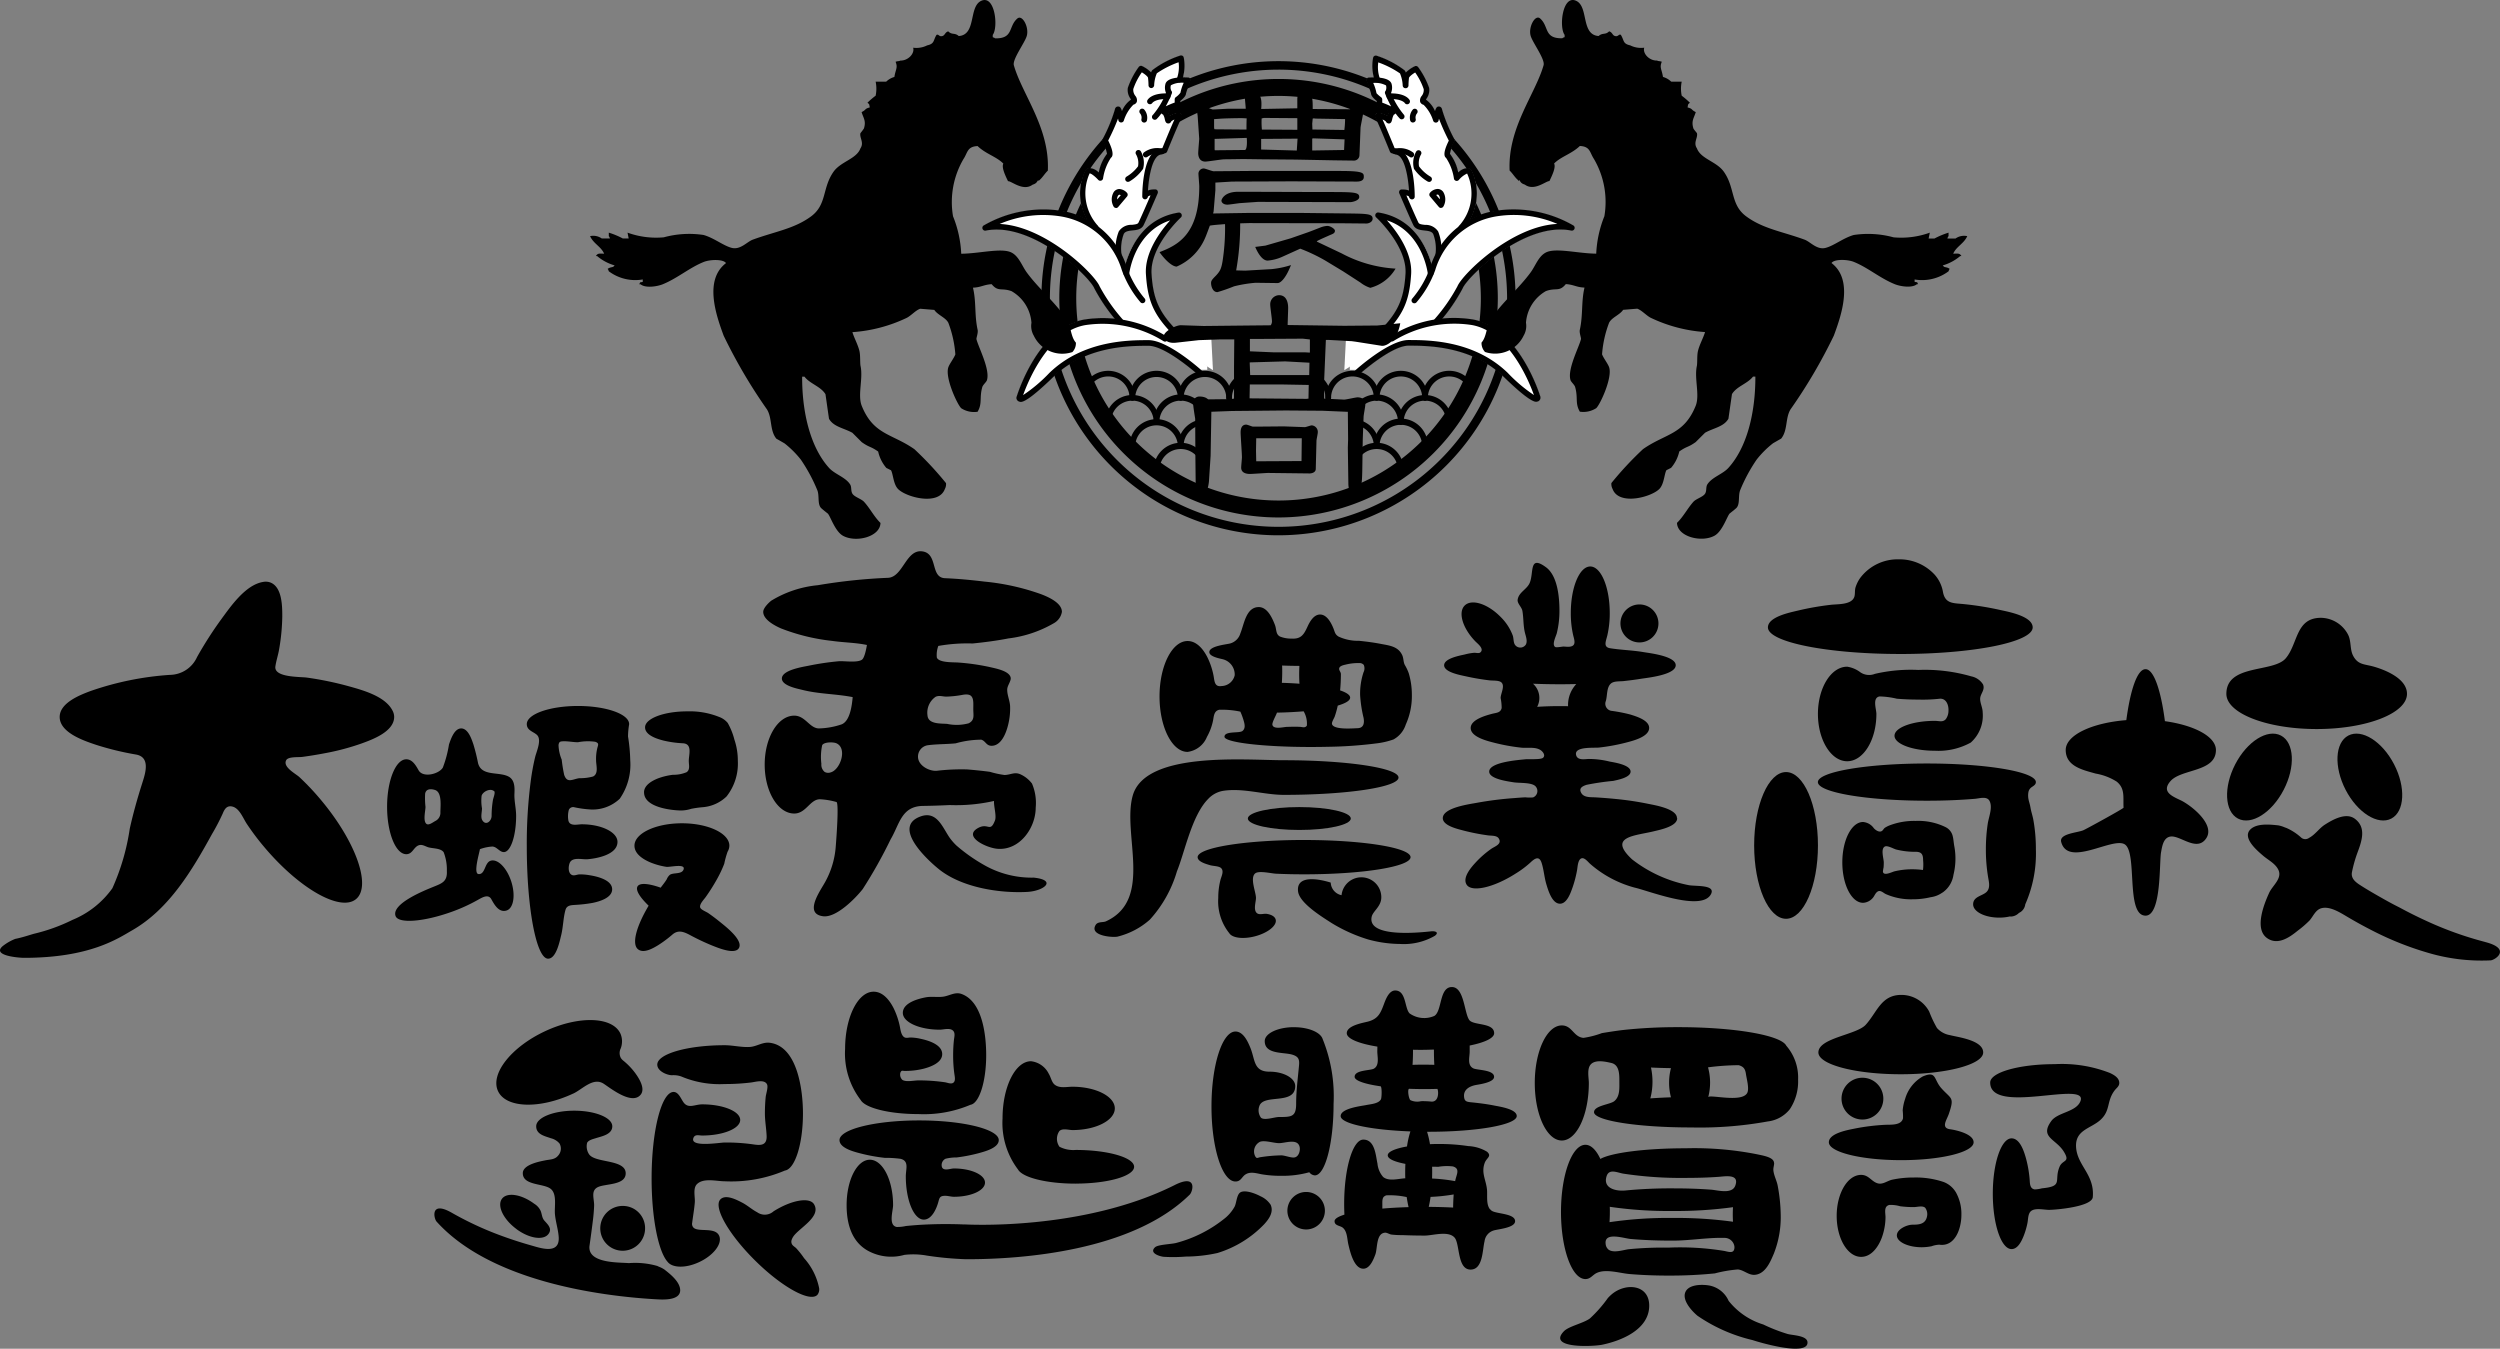 <svg id="コンポーネント_1_3" data-name="コンポーネント 1 – 3" xmlns="http://www.w3.org/2000/svg" xmlns:xlink="http://www.w3.org/1999/xlink" width="190.548" height="102.797" viewBox="0 0 190.548 102.797">
  <rect x="0" y="0" width="190.548" height="102.797" fill="#808080" stroke="none"/>
  <defs>
    <style>
      .cls-1 {
        fill: none;
      }

      .cls-2 {
        clip-path: url(#clip-path);
      }

      .cls-3 {
        fill: #fff;
      }

      .cls-4 {
        fill-rule: evenodd;
      }
    </style>
    <clipPath id="clip-path">
      <rect id="長方形_8" data-name="長方形 8" class="cls-1" width="190.548" height="102.797"/>
    </clipPath>
  </defs>
  <g id="グループ_1" data-name="グループ 1" class="cls-2">
    <path id="パス_64" data-name="パス 64" d="M148.648,43.807a18.069,18.069,0,1,1,18.065-18.07,18.092,18.092,0,0,1-18.065,18.07m0-35.492a17.423,17.423,0,1,0,17.419,17.422A17.444,17.444,0,0,0,148.648,8.314" transform="translate(-51.198 -3.007)"/>
    <path id="パス_65" data-name="パス 65" d="M149.525,43.324a16.711,16.711,0,1,1,16.712-16.712,16.732,16.732,0,0,1-16.712,16.712m0-32.13a15.419,15.419,0,1,0,15.419,15.418,15.437,15.437,0,0,0-15.419-15.418" transform="translate(-52.075 -3.883)"/>
    <path id="パス_66" data-name="パス 66" d="M151.907,25.144l2.006-.115a7.045,7.045,0,0,0,1.485-.309c-.463,1.176-.868,1.369-1,1.369h-.2l-1.5-.02a10.126,10.126,0,0,0-1.64.27,12.572,12.572,0,0,1-1.269.443c-.367,0-.483-.463-.483-.693,0-.173.077-.27.384-.578.367-.4.444-.577.581-1.754a16.414,16.414,0,0,0,.1-2.159l-.48.038c-.234.021-.483.04-.676.078-.06.154-.291.79-.348.905a4.14,4.14,0,0,1-2.18,2.216c-.344,0-.884-.5-1.309-1.1,1.329-.521,3.029-1.292,3.029-5.01,0-.156-.06-.811-.06-.926a.4.4,0,0,1,.4-.443c.116,0,.637.212.753.212l2.677-.021h6.977c1.794,0,1.794.156,1.794.461s-.33.348-.539.348l-4.991-.018-4.511.018-1.272.077v.581l-.135,1.618-.038.155,2.621-.04H156.3l3.547.04c1.407.019,1.774.037,1.774.4,0,.232-.27.365-.482.365l-1.927-.019L152.2,21.52l-.675.019a19.867,19.867,0,0,1-.305,3.586Zm3.973-12.374v-.656c0-.173,0-.6.519-.6.655,0,.655.5.655,1.31l2.815.019a.63.63,0,0,0,.23-.115.525.525,0,0,1,.328-.135.443.443,0,0,1,.48.444c0,.212-.209,1.08-.209,1.252l-.081,2.062a.418.418,0,0,1-.4.405l-1.542-.02-2.931-.057-2.543-.021-1.349-.018c-.367,0-1.139.018-1.522.018-.233,0-1.254.174-1.466.174-.5,0-.538-.5-.538-.636,0-.173.077-1.039.077-1.1l-.119-1.754a2.818,2.818,0,0,1-.037-.327.415.415,0,0,1,.446-.424c.115,0,.634.269.748.269.195,0,1.044-.057,1.235-.057h1.273c0-.115-.059-.674-.059-.77,0-.405.425-.482.6-.482.638,0,.7.557.638,1.271Zm-6.343.828v.523c0,.172,0,.191.04.249l2.429.021c0-.117,0-.715.018-.849a5.022,5.022,0,0,0-.558-.02c-.329,0-1.136.02-1.408.038Zm.04,2.314.019.058,1.908-.019h.367c.212,0,.172-.81.153-.925l-2.447.077ZM151.484,20c-.153.018-.81.115-.923.115-.348,0-.464-.192-.464-.309,0-.057.174-.673,1.274-.673,1.058,0,5.724.019,6.668.019,2.137,0,2.562,0,2.562.385,0,.269-.56.405-.751.386l-6.976-.02Zm1.965,3.236,1.928-.557,1.329-.464c.153-.055.558-.211.945-.365a1.758,1.758,0,0,1,.519-.116c.23,0,.578.232.578.364,0,.176-.117.233-.365.329-.213.1-.925.4-1.021.483l.038.036,1.869.887a9.892,9.892,0,0,0,4.1,1.157,3.176,3.176,0,0,1-1.927,1.464,2.4,2.4,0,0,1-.749-.4l-1.312-.85-1.369-.828a13.137,13.137,0,0,0-1.908-.907l-1.328.6a3.368,3.368,0,0,1-1.159.309c-.442,0-.791-.674-.945-1.042Zm-.326-7.323,2.717.077.058-.906-2.774.02Zm.039-2.37a5.8,5.8,0,0,0,.019.849l2.7.017v-.886l-2.547-.019Zm3.854.4.016.444,2.432.036a6.213,6.213,0,0,0,.057-.829l-2.237-.038-.153-.018-.078.018Zm0,2.043h.038l2.39-.038.038-.81-2.388-.077-.078.018Z" transform="translate(-57 -4.516)"/>
    <path id="パス_67" data-name="パス 67" class="cls-3" d="M186.1,19.971a9.092,9.092,0,0,0-6.019-1.086,6.8,6.8,0,0,0-1.913.682,3.982,3.982,0,0,0,.209-3.753.367.367,0,0,0-.274-.219c-.25-.041-.557.188-.774.385a3.241,3.241,0,0,0-.646-1.474,2.582,2.582,0,0,1,.34-.966.168.168,0,0,0,0-.157,12.032,12.032,0,0,1-.938-2.25c-.012-.083-.112-.215-.2-.218-.1,0-.179,0-.3.421-.191-.392-.481-.871-.777-.928a.942.942,0,0,1,.08-.154,1.073,1.073,0,0,0,.2-.8,5.931,5.931,0,0,0-.823-1.573.172.172,0,0,0-.217-.055,2.415,2.415,0,0,0-.706.52,1.161,1.161,0,0,0-.1-.219,7.485,7.485,0,0,0-2.108-1.1.164.164,0,0,0-.148.011.175.175,0,0,0-.086.124,4.36,4.36,0,0,0,.046,1.512c-.165,0-.31,0-.4.008a.166.166,0,0,0-.137.083.174.174,0,0,0-.012.157,6.716,6.716,0,0,1,.344.923c0,.182.222.4.435.564v.31a.176.176,0,0,0,.116.162,7.843,7.843,0,0,1,.852.36,1.04,1.04,0,0,0-.174.386,1.737,1.737,0,0,0-.657-.25.226.226,0,0,0-.245.107.285.285,0,0,0,.018.244c.108.164.73,1.652,1.1,2.551a.183.183,0,0,0,.112.1l.152.046a.151.151,0,0,0,.091.028l.152.046c.692.207.917,2,.959,2.821a1.74,1.74,0,0,0-.591-.1.17.17,0,0,0-.142.075.181.181,0,0,0-.016.164c.035.079.84,1.956,1.077,2.43.154.309.5.349.809.382s.577.064.7.3a3.294,3.294,0,0,1,.182,1.529c0,.025.01.044.018.067a8.96,8.96,0,0,0-.381.857,5.118,5.118,0,0,0-4.04-4.034.166.166,0,0,0-.179.095.173.173,0,0,0,.035.2c.027.022,2.391,2.209,2.256,4.337-.14,2.143-.66,3.156-2.537,4.927a23.771,23.771,0,0,1-1.973,1.781l.066.156-.085.15a.148.148,0,0,0,.075.025.329.329,0,0,0,.158-.067v.349h.543c-.063.055-.106.1-.117.1a.172.172,0,0,0,.23.255c.024-.021,2.491-2.243,3.826-2.243,1.441,0,4.819,0,7.292,2.4,1.68,1.628,2.229,1.884,2.46,1.884a.281.281,0,0,0,.133-.035.261.261,0,0,0,.133-.289c-.064-.216-1.648-5.312-5.182-5.874a8.636,8.636,0,0,0-2.356-.049,11.754,11.754,0,0,0,1.6-2.364c.385-.943,4.8-5.152,8.329-4.442a.172.172,0,0,0,.193-.1.176.176,0,0,0-.07-.21" transform="translate(-66.204 -2.753)"/>
    <path id="パス_68" data-name="パス 68" d="M183.673,46.263c-.246,0-.81-.268-2.492-1.9-2.459-2.382-5.824-2.382-7.261-2.382-1.32,0-3.773,2.208-3.8,2.23a.216.216,0,1,1-.29-.319c.106-.1,2.6-2.342,4.088-2.342s4.976,0,7.561,2.5a11.608,11.608,0,0,0,2,1.693c-.346-.966-1.9-4.886-4.792-5.346a8.8,8.8,0,0,0-5.909,1.226.215.215,0,0,1-.246-.353,9.09,9.09,0,0,1,6.223-1.3c3.562.567,5.153,5.688,5.219,5.905a.309.309,0,0,1-.156.34.318.318,0,0,1-.152.04" transform="translate(-66.564 -15.633)"/>
    <path id="パス_69" data-name="パス 69" d="M178.9,34.961a.216.216,0,0,1-.163-.356,13.406,13.406,0,0,0,1.74-2.5c.376-.923,4.111-4.6,7.619-4.757a8.4,8.4,0,0,0-4.751-.56,5.846,5.846,0,0,0-4.562,4.089,7.908,7.908,0,0,1-1.429,2.451.215.215,0,1,1-.317-.292,7.62,7.62,0,0,0,1.34-2.308,6.244,6.244,0,0,1,4.881-4.362,9.1,9.1,0,0,1,6.05,1.094.215.215,0,0,1-.156.395c-3.506-.706-7.9,3.48-8.278,4.413a13.447,13.447,0,0,1-1.813,2.616.216.216,0,0,1-.163.075" transform="translate(-69.394 -10.28)"/>
    <path id="パス_70" data-name="パス 70" d="M168.836,38.4a.182.182,0,0,1-.1-.034.218.218,0,0,1-.1-.236.214.214,0,0,1,.137-.154c.08-.057.438-.34,1.948-1.764,1.869-1.762,2.387-2.77,2.525-4.9.134-2.106-2.213-4.279-2.236-4.3a.216.216,0,0,1,.179-.372c3.666.588,4.182,4.585,4.187,4.626a.216.216,0,0,1-.188.24.209.209,0,0,1-.239-.189c-.018-.14-.419-3.2-3.121-4.081.733.816,1.954,2.441,1.848,4.1-.145,2.264-.692,3.331-2.659,5.185-1.684,1.588-2.022,1.876-2.181,1.876" transform="translate(-66.12 -10.443)"/>
    <path id="パス_71" data-name="パス 71" d="M178.85,20.282a.218.218,0,0,1-.149-.06.215.215,0,0,1-.007-.3,3.668,3.668,0,0,0,.6-3.971h0a1.809,1.809,0,0,0-.632.491.215.215,0,0,1-.371-.1,3.868,3.868,0,0,0-.6-1.582c-.08-.064-.32-.255.209-1.316a16.942,16.942,0,0,1-.751-1.669c-.01.042-.019.084-.027.124a.216.216,0,0,1-.412.034,2.951,2.951,0,0,0-.733-1.221.373.373,0,0,1-.259-.213.526.526,0,0,1,.114-.461.729.729,0,0,0,.154-.52,4.945,4.945,0,0,0-.651-1.27c-.25.15-.461.332-.472.418a5.349,5.349,0,0,0-.037.568.215.215,0,0,1-.209.215H174.6a.215.215,0,0,1-.215-.2,2.667,2.667,0,0,0-.207-.93,7.143,7.143,0,0,0-1.656-.84,2.611,2.611,0,0,0,.117,1.215.216.216,0,0,1-.373.216,3.552,3.552,0,0,1-.142-1.766.214.214,0,0,1,.291-.17,7.18,7.18,0,0,1,2.127,1.116,1.045,1.045,0,0,1,.08.159,2.521,2.521,0,0,1,.673-.473.215.215,0,0,1,.272.067A6.089,6.089,0,0,1,176.4,9.42a1.111,1.111,0,0,1-.207.832c-.012.021-.026.043-.038.066a2.053,2.053,0,0,1,.69.87c.1-.306.181-.351.309-.344.06,0,.2.03.24.254a12.208,12.208,0,0,0,.931,2.238.213.213,0,0,1,0,.2,3.055,3.055,0,0,0-.339.913,3.362,3.362,0,0,1,.633,1.423,1.08,1.08,0,0,1,.753-.346.4.4,0,0,1,.308.244A4.165,4.165,0,0,1,179,20.215a.215.215,0,0,1-.155.067m-.9-5.865h0Z" transform="translate(-67.472 -2.724)"/>
    <path id="パス_72" data-name="パス 72" d="M176.8,23.376l-.025,0a.215.215,0,0,1-.189-.238,3.215,3.215,0,0,0-.176-1.5c-.107-.2-.323-.237-.669-.275-.317-.035-.677-.075-.843-.4-.238-.478-1.043-2.355-1.077-2.435a.215.215,0,0,1,.2-.3,1.863,1.863,0,0,1,.54.08c-.052-.839-.283-2.523-.917-2.714l-.4-.119a.215.215,0,0,1-.138-.126c-.364-.9-.982-2.382-1.089-2.542a.269.269,0,0,1-.021-.294.285.285,0,0,1,.29-.126,1.744,1.744,0,0,1,.623.224,1.07,1.07,0,0,1,.134-.3c-.2-.1-.52-.23-.8-.333a.216.216,0,0,1-.142-.2v-.288c-.291-.227-.437-.424-.437-.586a7.028,7.028,0,0,0-.339-.907.216.216,0,0,1,.186-.3c.487-.026,1.627-.029,1.733.532a1.07,1.07,0,0,1-.052.654,6.008,6.008,0,0,0,.982,1.656.215.215,0,0,1-.305.3,3.176,3.176,0,0,1-.328-.4.287.287,0,0,1-.132.094,1.084,1.084,0,0,0-.128.353c-.036.153-.075.311-.251.323a.279.279,0,0,1-.241-.168.858.858,0,0,0-.243-.136c.272.6.746,1.754.921,2.183l.3.089c1.263.38,1.234,3.6,1.23,3.627a.208.208,0,0,1-.219.189.239.239,0,0,1-.215-.211.374.374,0,0,0-.2-.087c.25.579.748,1.726.92,2.071.056.111.227.137.5.168a1.133,1.133,0,0,1,1,.5,3.575,3.575,0,0,1,.224,1.754.216.216,0,0,1-.214.191m-4.271-11.76a7.13,7.13,0,0,1,.679.286,8.774,8.774,0,0,1-.46-.971.218.218,0,0,1,.048-.23.62.62,0,0,0,.022-.4,1.742,1.742,0,0,0-.977-.187,3.327,3.327,0,0,1,.251.784,2.75,2.75,0,0,0,.349.305.216.216,0,0,1,.088.174Z" transform="translate(-67.169 -3.794)"/>
    <path id="パス_73" data-name="パス 73" d="M175.417,12.541a.215.215,0,0,1-.185-.106c-.012-.018-.258-.319-1.158-.292a.207.207,0,0,1-.223-.207.215.215,0,0,1,.208-.223c1.227-.042,1.517.452,1.548.509a.215.215,0,0,1-.189.319" transform="translate(-68.167 -4.592)"/>
    <path id="パス_74" data-name="パス 74" d="M180.1,25.141a.215.215,0,0,1-.165-.076l-.673-.8a.215.215,0,0,1,0-.283.812.812,0,0,1,.592-.291.538.538,0,0,1,.411.223,1.092,1.092,0,0,1,.019,1.11.216.216,0,0,1-.167.111H180.1m-.366-.981.274.323a.421.421,0,0,0-.077-.3c-.049-.061-.077-.058-.091-.058a.24.24,0,0,0-.106.035" transform="translate(-70.267 -9.29)"/>
    <path id="パス_75" data-name="パス 75" d="M178.38,21.246a.218.218,0,0,1-.114-.033,3.357,3.357,0,0,1-1.032-.959,1.759,1.759,0,0,1,.157-1.3.215.215,0,0,1,.386.191,1.358,1.358,0,0,0-.157.921,2.933,2.933,0,0,0,.875.785.215.215,0,0,1-.114.4" transform="translate(-69.461 -7.384)"/>
    <path id="パス_76" data-name="パス 76" d="M177,14.676a.217.217,0,0,1-.212-.174.944.944,0,0,1,.219-.829.216.216,0,0,1,.307.3.513.513,0,0,0-.1.443.215.215,0,0,1-.171.253.182.182,0,0,1-.041,0" transform="translate(-69.309 -5.336)"/>
    <path id="パス_77" data-name="パス 77" d="M176.015,19.278a.217.217,0,0,1-.112-.032,1.3,1.3,0,0,0-1.047-.221.215.215,0,0,1-.151-.4,1.7,1.7,0,0,1,1.422.257.215.215,0,0,1-.112.4" transform="translate(-68.448 -7.279)"/>
    <path id="パス_78" data-name="パス 78" class="cls-3" d="M123.257,20.181a.175.175,0,0,0,.195.1c3.524-.71,7.945,3.5,8.33,4.443a11.761,11.761,0,0,0,1.6,2.364,8.651,8.651,0,0,0-2.354.049c-3.534.562-5.119,5.658-5.184,5.874a.262.262,0,0,0,.132.289.291.291,0,0,0,.135.035c.23,0,.779-.256,2.46-1.884,2.474-2.4,5.85-2.4,7.292-2.4,1.336,0,3.8,2.221,3.824,2.243a.172.172,0,0,0,.244-.012.175.175,0,0,0-.011-.243c-.012-.009-.056-.05-.12-.1h.543v-.349a.33.33,0,0,0,.158.067.136.136,0,0,0,.075-.025l-.085-.15.067-.156a23.215,23.215,0,0,1-1.971-1.78c-1.881-1.771-2.4-2.784-2.54-4.928-.134-2.128,2.23-4.314,2.254-4.337a.164.164,0,0,0,.036-.2.168.168,0,0,0-.18-.095,5.113,5.113,0,0,0-4.038,4.034c-.108-.274-.233-.562-.382-.857.006-.023.021-.043.019-.067a3.293,3.293,0,0,1,.181-1.528c.126-.233.406-.267.7-.3s.654-.073.811-.382c.233-.474,1.04-2.351,1.074-2.43a.181.181,0,0,0-.014-.164.171.171,0,0,0-.144-.075,1.724,1.724,0,0,0-.588.1c.038-.823.262-2.614.956-2.821l.153-.046a.151.151,0,0,0,.091-.028l.153-.046a.172.172,0,0,0,.109-.1c.367-.9.987-2.387,1.092-2.551a.3.3,0,0,0,.024-.244.233.233,0,0,0-.247-.107,1.773,1.773,0,0,0-.657.251,1.028,1.028,0,0,0-.174-.387,8.306,8.306,0,0,1,.855-.36.169.169,0,0,0,.111-.162v-.309c.214-.165.438-.381.438-.564a6.464,6.464,0,0,1,.342-.923.156.156,0,0,0-.013-.156.164.164,0,0,0-.136-.083c-.092-.007-.236-.012-.4-.009a4.3,4.3,0,0,0,.049-1.511.173.173,0,0,0-.081-.124.169.169,0,0,0-.15-.012,7.418,7.418,0,0,0-2.108,1.1,1.1,1.1,0,0,0-.1.219,2.38,2.38,0,0,0-.708-.52.171.171,0,0,0-.216.055,6.008,6.008,0,0,0-.822,1.573,1.079,1.079,0,0,0,.2.8.713.713,0,0,1,.078.154c-.3.058-.585.536-.777.928-.119-.421-.2-.422-.3-.42-.083,0-.185.134-.2.217a12.027,12.027,0,0,1-.936,2.25.161.161,0,0,0,0,.157,2.606,2.606,0,0,1,.34.966,3.257,3.257,0,0,0-.646,1.474c-.216-.2-.525-.426-.774-.385a.365.365,0,0,0-.275.219,3.982,3.982,0,0,0,.209,3.753,6.75,6.75,0,0,0-1.911-.682,9.1,9.1,0,0,0-6.02,1.086.176.176,0,0,0-.071.21" transform="translate(-48.325 -2.753)"/>
    <path id="パス_79" data-name="パス 79" d="M127.755,46.263a.314.314,0,0,1-.152-.04.3.3,0,0,1-.164-.3c.074-.257,1.663-5.377,5.226-5.944a9.126,9.126,0,0,1,6.226,1.3.215.215,0,1,1-.246.353,8.826,8.826,0,0,0-5.912-1.226c-2.857.455-4.41,4.294-4.784,5.342a11.739,11.739,0,0,0,2-1.689c2.584-2.5,6.072-2.5,7.561-2.5s3.979,2.246,4.084,2.342a.215.215,0,1,1-.289.319c-.024-.022-2.477-2.23-3.8-2.23-1.437,0-4.8,0-7.261,2.382-1.683,1.629-2.246,1.9-2.492,1.9" transform="translate(-49.968 -15.633)"/>
    <path id="パス_80" data-name="パス 80" d="M133.687,34.96a.218.218,0,0,1-.163-.074,13.412,13.412,0,0,1-1.814-2.616c-.38-.934-4.77-5.117-8.28-4.413a.215.215,0,0,1-.155-.395,9.109,9.109,0,0,1,6.052-1.094,6.25,6.25,0,0,1,4.881,4.362,7.575,7.575,0,0,0,1.34,2.308.216.216,0,0,1-.317.292,7.918,7.918,0,0,1-1.427-2.451,5.852,5.852,0,0,0-4.562-4.089,8.413,8.413,0,0,0-4.752.56c3.511.158,7.244,3.833,7.619,4.757a13.325,13.325,0,0,0,1.741,2.5.216.216,0,0,1-.022.3.213.213,0,0,1-.141.053" transform="translate(-48.296 -10.28)"/>
    <path id="パス_81" data-name="パス 81" d="M147.417,38.4c-.158,0-.5-.285-2.184-1.875-1.967-1.856-2.513-2.922-2.657-5.185-.106-1.663,1.115-3.288,1.848-4.1-2.705.881-3.106,3.941-3.123,4.081a.215.215,0,1,1-.428-.05c0-.041.522-4.038,4.19-4.626a.216.216,0,0,1,.179.372c-.024.022-2.37,2.195-2.236,4.3.136,2.128.654,3.135,2.522,4.9,1.511,1.424,1.869,1.708,1.95,1.764a.213.213,0,0,1,.139.157.217.217,0,0,1-.105.235.183.183,0,0,1-.094.033" transform="translate(-55.235 -10.443)"/>
    <path id="パス_82" data-name="パス 82" d="M136.6,20.281a.212.212,0,0,1-.155-.066,4.17,4.17,0,0,1-.676-4.446.4.4,0,0,1,.309-.244,1.091,1.091,0,0,1,.754.346,3.363,3.363,0,0,1,.632-1.424,3.045,3.045,0,0,0-.339-.912.216.216,0,0,1,0-.2,12.02,12.02,0,0,0,.93-2.239c.037-.224.181-.251.241-.252.129-.006.21.038.309.342a2,2,0,0,1,.69-.871c-.012-.022-.026-.044-.038-.064a1.118,1.118,0,0,1-.207-.832,6.089,6.089,0,0,1,.829-1.587.215.215,0,0,1,.272-.068,2.54,2.54,0,0,1,.672.474,1.029,1.029,0,0,1,.08-.157,7.152,7.152,0,0,1,2.129-1.118.218.218,0,0,1,.187.015.216.216,0,0,1,.1.156,3.562,3.562,0,0,1-.147,1.766.215.215,0,0,1-.373-.216,2.621,2.621,0,0,0,.121-1.214,7.11,7.11,0,0,0-1.658.84,2.612,2.612,0,0,0-.205.929.23.23,0,0,1-.221.2.215.215,0,0,1-.209-.215,5.261,5.261,0,0,0-.038-.568c-.01-.086-.222-.269-.471-.418a4.917,4.917,0,0,0-.651,1.27.734.734,0,0,0,.154.52.525.525,0,0,1,.114.461.369.369,0,0,1-.258.213,2.968,2.968,0,0,0-.734,1.221.213.213,0,0,1-.219.137.215.215,0,0,1-.193-.171c-.009-.041-.018-.084-.027-.127a16.54,16.54,0,0,1-.751,1.672c.53,1.061.29,1.253.209,1.317a3.878,3.878,0,0,0-.6,1.581.215.215,0,0,1-.37.1c-.238-.261-.554-.506-.655-.488a3.689,3.689,0,0,0,.613,3.967.216.216,0,0,1-.156.364m.9-5.864h0Z" transform="translate(-53.088 -2.725)"/>
    <path id="パス_83" data-name="パス 83" d="M140.106,23.375a.215.215,0,0,1-.213-.19,3.579,3.579,0,0,1,.223-1.755,1.137,1.137,0,0,1,1-.5c.277-.03.449-.057.5-.169.171-.345.669-1.491.919-2.07a.361.361,0,0,0-.2.091.238.238,0,0,1-.213.207h0a.222.222,0,0,1-.215-.188c-.005-.031-.036-3.247,1.229-3.628l.3-.089c.174-.428.647-1.583.922-2.181a.819.819,0,0,0-.253.151.222.222,0,0,1-.232.151c-.177-.013-.215-.171-.252-.324a.98.98,0,0,0-.133-.356.268.268,0,0,1-.126-.089,3.211,3.211,0,0,1-.328.4.216.216,0,1,1-.305-.3,5.957,5.957,0,0,0,.984-1.655,1.067,1.067,0,0,1-.051-.652c.1-.563,1.246-.562,1.732-.534a.216.216,0,0,1,.187.3,6.835,6.835,0,0,0-.34.913c0,.156-.146.352-.435.579v.289a.216.216,0,0,1-.142.2c-.283.1-.606.236-.8.333a1.078,1.078,0,0,1,.134.3,1.779,1.779,0,0,1,.627-.226.279.279,0,0,1,.289.126.265.265,0,0,1-.02.291c-.1.147-.638,1.419-1.094,2.545a.215.215,0,0,1-.139.125l-.4.119c-.645.194-.87,1.875-.92,2.715a1.854,1.854,0,0,1,.543-.081.216.216,0,0,1,.18.1.219.219,0,0,1,.018.2c-.034.08-.84,1.956-1.076,2.434-.167.33-.527.37-.844.4-.345.038-.562.075-.669.275a3.223,3.223,0,0,0-.176,1.5.215.215,0,0,1-.189.239h-.025m4.959-13.267a1.7,1.7,0,0,0-.976.19.57.57,0,0,0,.029.412.2.2,0,0,1,.04.22,8.805,8.805,0,0,1-.459.971,7.046,7.046,0,0,1,.68-.286V11.37a.215.215,0,0,1,.088-.173,1.492,1.492,0,0,0,.351-.337,3.307,3.307,0,0,1,.247-.751" transform="translate(-54.842 -3.794)"/>
    <path id="パス_84" data-name="パス 84" d="M144.039,12.535a.216.216,0,0,1-.108-.029.213.213,0,0,1-.08-.284c.031-.056.335-.555,1.546-.509a.215.215,0,0,1,.208.223.2.2,0,0,1-.223.208c-.931-.031-1.156.289-1.157.292a.224.224,0,0,1-.185.1" transform="translate(-56.393 -4.591)"/>
    <path id="パス_85" data-name="パス 85" d="M139.714,25.141h-.023a.215.215,0,0,1-.167-.112,1.1,1.1,0,0,1,.02-1.109.536.536,0,0,1,.41-.223.856.856,0,0,1,.593.291.216.216,0,0,1,0,.284l-.675.8a.214.214,0,0,1-.164.076m.26-1.015c-.013,0-.041,0-.09.058a.422.422,0,0,0-.077.3l.274-.323a.234.234,0,0,0-.106-.035" transform="translate(-54.649 -9.291)"/>
    <path id="パス_86" data-name="パス 86" d="M141.3,21.246a.215.215,0,0,1-.115-.4,3,3,0,0,0,.873-.785,1.354,1.354,0,0,0-.157-.921.216.216,0,1,1,.386-.192,1.755,1.755,0,0,1,.156,1.305,3.364,3.364,0,0,1-1.029.957.22.22,0,0,1-.114.033" transform="translate(-55.318 -7.384)"/>
    <path id="パス_87" data-name="パス 87" d="M143.22,14.676a.2.2,0,0,1-.041,0,.216.216,0,0,1-.171-.252.518.518,0,0,0-.1-.444.218.218,0,0,1,.008-.3.214.214,0,0,1,.3,0,.954.954,0,0,1,.216.827.216.216,0,0,1-.211.174" transform="translate(-56.011 -5.337)"/>
    <path id="パス_88" data-name="パス 88" d="M143.518,19.277a.216.216,0,0,1-.113-.4,1.689,1.689,0,0,1,1.422-.257.215.215,0,0,1,.125.278.217.217,0,0,1-.276.125,1.294,1.294,0,0,0-1.045.221.219.219,0,0,1-.112.032" transform="translate(-56.188 -7.278)"/>
    <path id="パス_89" data-name="パス 89" class="cls-3" d="M168.551,44.748l1.4-.888,1.523-1.7-2.793.084Z" transform="translate(-66.088 -16.533)"/>
    <path id="パス_90" data-name="パス 90" class="cls-3" d="M150.2,44.748l-1.4-.888-1.523-1.7,2.794.084Z" transform="translate(-57.749 -16.533)"/>
    <path id="パス_91" data-name="パス 91" d="M152.1,39.325l1.967-.02a.558.558,0,0,0,.095-.29c0-.212-.133-1.078-.133-1.273a.693.693,0,0,1,.674-.731c.692,0,.692.83.692.982,0,.212-.038,1.1-.038,1.292l4.319.059,2.291-.02h.2l1.773-.174c-.234,1.367-1.1,1.773-1.43,1.717l-1.964-.309-.308-.041-1.736-.095h-.232l-.133,3.142v1.329l1.522.077c.153,0,.886-.173,1.02-.173.329,0,.6.154.6.54,0,.153-.134.809-.134.945L161.081,48l-.037,2.429c-.02.77-.039,1.867-.635,1.867-.289,0-.425-.556-.425-.924l-.04-2.736.02-.635-.02-2.1L158,45.819l-2.773-.021-4.123.04-1.562.058-.057,3.354-.119,1.829c0,.1-.075,1.156-.557,1.156-.268,0-.463-.539-.463-.908l-.021-1.945-.016-2.949c-.02-.134-.156-.962-.156-1.154a.478.478,0,0,1,.522-.542,1.078,1.078,0,0,1,.46.1c.04.019.156.115.194.115L151,44.932l.269-.038V42.5l.019-2.118h-1.117l-1.579.056-1.733.193c-.675.077-.948-.249-.948-.481,0-.386.948-.867,1.33-.849l1.714.058Zm5.4,10.928c0,.288-.344.345-.462.345l-3.162-.038c-.153,0-1.195.076-1.387.076-.114,0-.674,0-.674-.481,0-.135.057-.675.057-.791,0-.308-.1-1.619-.1-1.888,0-.116,0-.6.426-.6.1,0,.443.154.52.154.386,0,2.235-.019,2.352-.019l1.6.058c.076,0,.444-.136.521-.136a.5.5,0,0,1,.463.539c0,.1-.1.54-.1.636Zm-.712-5.34.156-.019.019-1.041-2.137-.039h-2.354c0,.212-.017.906-.017,1.06ZM152.5,43.1H157l.019-.943-1.852-.1-2.7.077v.077Zm1.775-1.734h2.388c.02,0,.306.019.388.019v-1l-.542-.06-3.471.021h-.558v.943Zm-1.314,8.305,3.452-.018.02-1.736h-3.472l-.016.945Z" transform="translate(-57.213 -14.512)"/>
    <path id="パス_92" data-name="パス 92" d="M179.185,51.8a.216.216,0,0,1-.215-.215,1.627,1.627,0,1,0-3.255,0,.216.216,0,0,1-.431,0,2.058,2.058,0,1,1,4.116,0,.216.216,0,0,1-.215.215" transform="translate(-68.729 -19.419)"/>
    <path id="パス_93" data-name="パス 93" d="M173.122,51.8a.216.216,0,0,1-.215-.215,1.628,1.628,0,1,0-3.256,0,.216.216,0,0,1-.431,0,2.059,2.059,0,1,1,4.117,0,.216.216,0,0,1-.215.215" transform="translate(-66.351 -19.419)"/>
    <path id="パス_94" data-name="パス 94" d="M173.122,57.864a.216.216,0,0,1-.215-.215,1.628,1.628,0,1,0-3.256,0,.216.216,0,0,1-.431,0,2.059,2.059,0,1,1,4.117,0,.216.216,0,0,1-.215.215" transform="translate(-66.351 -21.797)"/>
    <path id="パス_95" data-name="パス 95" d="M176.152,48.767a.216.216,0,0,1-.215-.215,1.627,1.627,0,1,0-3.255,0,.216.216,0,0,1-.431,0,2.058,2.058,0,1,1,4.116,0,.216.216,0,0,1-.215.215" transform="translate(-67.539 -18.23)"/>
    <path id="パス_96" data-name="パス 96" d="M165.8,48.924a.216.216,0,0,1-.215-.215,1.635,1.635,0,0,0-.818-1.413.215.215,0,1,1,.215-.373,2.066,2.066,0,0,1,1.034,1.787.216.216,0,0,1-.215.215" transform="translate(-64.562 -18.387)"/>
    <path id="パス_97" data-name="パス 97" d="M170.087,48.767a.216.216,0,0,1-.215-.215,1.629,1.629,0,0,0-3.258,0,.216.216,0,0,1-.431,0,2.06,2.06,0,0,1,4.12,0,.216.216,0,0,1-.216.215" transform="translate(-65.16 -18.23)"/>
    <path id="パス_98" data-name="パス 98" d="M178.533,48.767a.216.216,0,0,1-.215-.215,2.058,2.058,0,0,1,3.809-1.084.216.216,0,0,1-.367.227,1.628,1.628,0,0,0-3.012.857.216.216,0,0,1-.215.215" transform="translate(-69.918 -18.23)"/>
    <path id="パス_99" data-name="パス 99" d="M176.155,54.831a.216.216,0,0,1-.215-.215,1.628,1.628,0,1,0-3.256,0,.216.216,0,0,1-.431,0,2.059,2.059,0,1,1,4.117,0,.216.216,0,0,1-.215.215" transform="translate(-67.54 -20.608)"/>
    <path id="パス_100" data-name="パス 100" d="M171.279,54.831a.216.216,0,0,1-.215-.215,1.63,1.63,0,0,0-1.629-1.628.216.216,0,1,1,0-.431,2.061,2.061,0,0,1,2.059,2.059.216.216,0,0,1-.215.215" transform="translate(-66.35 -20.608)"/>
    <path id="パス_101" data-name="パス 101" d="M142.49,51.8a.215.215,0,0,1-.215-.215,1.627,1.627,0,1,0-3.255,0,.215.215,0,0,1-.431,0,2.058,2.058,0,1,1,4.116,0,.215.215,0,0,1-.215.215" transform="translate(-54.341 -19.419)"/>
    <path id="パス_102" data-name="パス 102" d="M148.553,51.8a.215.215,0,0,1-.215-.215,1.628,1.628,0,1,0-3.256,0,.216.216,0,0,1-.431,0,2.059,2.059,0,1,1,4.117,0,.215.215,0,0,1-.215.215" transform="translate(-56.717 -19.419)"/>
    <path id="パス_103" data-name="パス 103" d="M148.553,57.864a.215.215,0,0,1-.215-.215,1.628,1.628,0,1,0-3.256,0,.216.216,0,0,1-.431,0,2.059,2.059,0,1,1,4.117,0,.215.215,0,0,1-.215.215" transform="translate(-56.717 -21.797)"/>
    <path id="パス_104" data-name="パス 104" d="M145.523,48.767a.215.215,0,0,1-.215-.215,1.629,1.629,0,0,0-3.257,0,.216.216,0,0,1-.431,0,2.059,2.059,0,0,1,4.119,0,.215.215,0,0,1-.215.215" transform="translate(-55.529 -18.23)"/>
    <path id="パス_105" data-name="パス 105" d="M153.968,48.924a.215.215,0,0,1-.215-.215,2.066,2.066,0,0,1,1.034-1.787A.215.215,0,1,1,155,47.3a1.636,1.636,0,0,0-.818,1.413.215.215,0,0,1-.215.215" transform="translate(-60.286 -18.387)"/>
    <path id="パス_106" data-name="パス 106" d="M151.589,48.767a.215.215,0,0,1-.215-.215,1.629,1.629,0,0,0-3.257,0,.216.216,0,0,1-.431,0,2.059,2.059,0,0,1,4.119,0,.215.215,0,0,1-.215.215" transform="translate(-57.907 -18.23)"/>
    <path id="パス_107" data-name="パス 107" d="M139.636,48.767a.215.215,0,0,1-.215-.215,1.628,1.628,0,0,0-3.013-.857.215.215,0,1,1-.367-.226,2.059,2.059,0,0,1,3.81,1.083.215.215,0,0,1-.215.215" transform="translate(-53.329 -18.23)"/>
    <path id="パス_108" data-name="パス 108" d="M145.521,54.831a.215.215,0,0,1-.215-.215,1.629,1.629,0,0,0-3.257,0,.216.216,0,0,1-.431,0,2.059,2.059,0,0,1,4.119,0,.215.215,0,0,1-.215.215" transform="translate(-55.528 -20.608)"/>
    <path id="パス_109" data-name="パス 109" d="M147.9,54.831a.215.215,0,0,1-.215-.215,2.061,2.061,0,0,1,2.058-2.059.216.216,0,1,1,0,.431,1.629,1.629,0,0,0-1.627,1.628.215.215,0,0,1-.215.215" transform="translate(-57.907 -20.608)"/>
    <path id="パス_110" data-name="パス 110" class="cls-4" d="M201.015,6.224a2.629,2.629,0,0,0,0,1.071,6.009,6.009,0,0,1,.624.535c-.162.14-.124.078-.178.358.421.11.247.173.625.356-.129.447-.361.66-.179,1.249.021.064.262.336.269.358.089.347-.3.712,0,1.159.3.812,1.5.994,2.053,1.784.867,1.233.49,2.492,1.692,3.39,1.284.956,2.767,1.162,4.463,1.784.438.16.936.8,1.6.625.632-.162,1.339-.751,2.141-.982a7.327,7.327,0,0,1,3.033.178,6.4,6.4,0,0,0,2.766-.356c-.03.148-.06.3-.089.446h.447a6,6,0,0,1,1.07-.446V18c-.072.092-.031.025-.089.179h.624a1.113,1.113,0,0,1,.892-.179c-.263.58-.849.8-1.071,1.338.36-.012.491-.049.626.178h-.091a3.607,3.607,0,0,1-1.336.715c.029.03.058.06.089.089.079.064.263.033.446.178-.072.091-.031.024-.089.18a3.367,3.367,0,0,1-2.587.623v.178c.288.074.136-.043.267.18h-.089c-.368.317-1.264.174-1.694,0-1.146-.467-2.033-1.261-3.123-1.7-.5-.2-1.5-.217-1.694.089,1.673,1.278.77,3.933.177,5.533a39.827,39.827,0,0,1-3.3,5.618c-.412.675-.2,1.593-.714,2.231-.208.117-.416.238-.624.357a7.242,7.242,0,0,0-1.249,1.248,12.4,12.4,0,0,0-1.249,2.319c-.168.419-.005,1.022-.269,1.339-.069.084-.534.445-.534.445-.194.2-.551,1.364-1.161,1.695-.99.54-2.829.078-2.855-.981.486-.47.8-1.1,1.249-1.605.21-.234.736-.369.895-.625.135-.222.04-.506.177-.713.359-.549,1.168-.768,1.6-1.25,1.373-1.516,2.061-4.1,2.053-6.957h-.178c-.419.547-1.24.734-1.606,1.337-.091.626-.178,1.249-.269,1.874-.348.619-1.148.711-1.782,1.07-.241.239-.478.475-.715.713-.621.438-.626.28-1.249.714a2.907,2.907,0,0,1-.625,1.249l-.356.179c-.165.291-.174,1.055-.536,1.427-.605.624-3.095,1.3-3.569,0a.785.785,0,0,1-.089-.447,25.707,25.707,0,0,1,2.41-2.586c1.715-1.2,3.119-1.084,4.014-3.3.33-.819-.118-2.077.089-3.033.051-.236,0-.816.089-1.16.12-.489.4-.974.537-1.429a11.388,11.388,0,0,1-4.1-1.069c-.351-.157-.72-.6-1.072-.714l-1.071.088c-.272.4-.858.571-1.071.983a8.5,8.5,0,0,0-.536,2.407c.109.294.444.715.536.982.274.786-.677,2.839-.98,3.122a1.81,1.81,0,0,1-1.25.269c-.378-.649-.123-1.037-.357-1.875-.05-.179-.311-.385-.355-.534-.252-.821.641-2.481.8-3.123.023-.088-.142-.475-.088-.714.249-1.126.1-2.154.356-3.212-.618-.021-.809-.227-1.425-.266-.5.615-.74.249-1.519.533a3.026,3.026,0,0,0-1.517,2.411,1.454,1.454,0,0,1-.178.982,2.406,2.406,0,0,1-2.944,1.247,1,1,0,0,1-.267-.715c.4-.45.369-1.263.712-1.782.839-1.267,2.128-2.329,3.034-3.57.368-.5.593-1.224,1.16-1.515.747-.385,2.454.08,3.837.088a8.677,8.677,0,0,1,.622-2.854,6.49,6.49,0,0,0-.8-4.37c-.323-.486-.269-.945-1.071-.982-.638.612-1.446.805-1.962,1.337.152.283-.15.911-.357,1.339-.261-.021-1.148.8-1.874.267-.354-.107-.33-.273-.444-.357v.09l-.089-.09c-.241-.209-.4-.5-.626-.713-.153-3.269,1.96-5.819,2.589-8.03.127-.447-.828-1.709-.983-2.229-.2-.66.334-1.659.714-1.338.7.608.269,1.54,1.694,1.515.092-.069.025-.029.178-.087V2.656c-.438-.57-.17-3.1.892-2.588.95.46.34,2.584,1.7,2.677.306-.274.516-.064.8-.358.262.078.238.3.447.358.256.076.278-.173.446-.089.264.422.133.677.713.8a1.825,1.825,0,0,0,1.071.178c-.135.429.368,1,.982.982.08.057.176.026.356.09-.191.461,0,.568.089,1.158a1.479,1.479,0,0,1,.625.358Z" transform="translate(-72.836 0)"/>
    <path id="パス_111" data-name="パス 111" class="cls-4" d="M96.554,6.224a1.481,1.481,0,0,1,.624-.358c.091-.59.28-.7.091-1.158.179-.064.275-.033.356-.09.612.014,1.117-.553.982-.982a1.821,1.821,0,0,0,1.07-.178c.581-.125.449-.379.714-.8.166-.084.19.165.445.089.209-.061.188-.28.447-.358.285.294.5.084.8.358,1.356-.093.748-2.216,1.7-2.677,1.065-.512,1.331,2.018.892,2.588v.179c.154.058.088.018.178.087,1.427.025.991-.907,1.7-1.515.382-.321.911.678.713,1.338-.153.52-1.109,1.782-.982,2.229.628,2.21,2.743,4.76,2.59,8.03-.232.217-.386.5-.626.713-.03.029-.06.06-.089.09v-.09c-.115.084-.091.25-.446.357-.725.537-1.613-.288-1.874-.267-.207-.427-.508-1.056-.356-1.339-.518-.532-1.325-.726-1.963-1.337-.8.037-.749.5-1.072.982a6.5,6.5,0,0,0-.8,4.37,8.626,8.626,0,0,1,.625,2.854c1.383-.009,3.089-.474,3.835-.088.567.291.792,1.012,1.16,1.515.908,1.241,2.2,2.3,3.034,3.57.344.52.309,1.333.712,1.782a.988.988,0,0,1-.266.715,2.4,2.4,0,0,1-2.943-1.247,1.463,1.463,0,0,1-.179-.982,3.024,3.024,0,0,0-1.517-2.411c-.778-.285-1.013.082-1.516-.533-.618.038-.809.244-1.426.266.26,1.058.107,2.086.356,3.212.052.238-.11.626-.089.714.159.643,1.052,2.3.8,3.123-.046.15-.308.356-.357.534-.233.838.021,1.227-.356,1.875a1.8,1.8,0,0,1-1.249-.269c-.3-.283-1.253-2.336-.981-3.122.092-.267.426-.689.534-.982a8.459,8.459,0,0,0-.534-2.407c-.211-.412-.8-.581-1.071-.983l-1.071-.088c-.351.111-.72.557-1.071.714a11.4,11.4,0,0,1-4.1,1.069c.138.455.415.939.534,1.429.084.343.038.924.089,1.16.205.957-.24,2.215.091,3.033.894,2.216,2.3,2.1,4.013,3.3a25.635,25.635,0,0,1,2.409,2.586.771.771,0,0,1-.089.447c-.472,1.3-2.964.624-3.569,0-.36-.372-.37-1.137-.534-1.427l-.357-.179a2.869,2.869,0,0,1-.623-1.249c-.625-.434-.629-.276-1.249-.714-.239-.238-.476-.474-.714-.713-.638-.359-1.436-.451-1.784-1.07-.092-.625-.178-1.249-.269-1.874-.367-.6-1.187-.79-1.6-1.337h-.178c-.011,2.854.679,5.442,2.052,6.957.436.482,1.245.7,1.6,1.25.137.207.043.491.179.713.157.256.681.391.891.625.455.5.765,1.136,1.249,1.605-.025,1.06-1.863,1.522-2.853.981-.61-.331-.968-1.5-1.162-1.695,0,0-.463-.36-.533-.445-.263-.317-.1-.92-.268-1.339a12.615,12.615,0,0,0-1.248-2.319,7.318,7.318,0,0,0-1.25-1.248c-.207-.12-.416-.24-.623-.357-.519-.638-.3-1.556-.715-2.231a39.875,39.875,0,0,1-3.3-5.618c-.593-1.6-1.5-4.255.178-5.533-.2-.306-1.194-.288-1.695-.089-1.089.435-1.978,1.229-3.122,1.7-.432.174-1.328.317-1.7,0H77.73c.132-.222-.02-.106.269-.18V21.3a3.366,3.366,0,0,1-2.587-.623c-.057-.156-.018-.089-.091-.18.185-.144.368-.114.448-.178l.089-.089a3.592,3.592,0,0,1-1.338-.715h-.089c.135-.226.264-.189.624-.178-.222-.535-.807-.758-1.071-1.338a1.113,1.113,0,0,1,.892.179H75.5c-.058-.154-.016-.086-.089-.179v-.267a6.025,6.025,0,0,1,1.071.446h.445c-.029-.148-.06-.3-.088-.446a6.387,6.387,0,0,0,2.764.356,7.334,7.334,0,0,1,3.034-.178c.8.23,1.509.819,2.14.982.669.17,1.167-.464,1.606-.625,1.695-.622,3.176-.828,4.46-1.784,1.2-.9.828-2.156,1.695-3.39.558-.79,1.756-.972,2.052-1.784.3-.447-.086-.812,0-1.159a4.457,4.457,0,0,0,.267-.358c.183-.589-.049-.8-.177-1.249.379-.183.2-.246.623-.356-.053-.28-.014-.218-.178-.358a5.958,5.958,0,0,1,.625-.535,2.639,2.639,0,0,0,0-1.071Z" transform="translate(-29.009 0)"/>
    <path id="パス_112" data-name="パス 112" d="M266.329,87.863c-.308-2.377-.852-3.962-1.477-3.962s-1.153,1.55-1.464,3.884c-2.632.207-4.62,1.147-4.62,2.274,0,1.255,1.318,1.526,2.285,1.8a4.378,4.378,0,0,1,1.6.612c.658.531.48,1.2.524,1.988,0,.066-2.86,1.635-3.079,1.725-.472.19-1.843.254-1.674.889.521,1.942,3.856-.364,4.819.165,1.029.562.065,5.448,1.611,5.449,1.224,0,1.038-4.045,1.181-4.828.08-.437.168-1.116.714-1.2.757-.114,2.027,1.216,2.737.12.688-1.061-1.184-2.517-1.951-2.883-.667-.316-1.489-.652-.783-1.461.83-.952,3.468-.676,3.466-2.371,0-1.02-1.628-1.884-3.887-2.2" transform="translate(-101.321 -32.897)"/>
    <path id="パス_113" data-name="パス 113" d="M286.027,85.94c3.8,0,6.883-1.2,6.883-2.681,0-1.16-1.629-1.816-2.533-2.076-.7-.2-1.2-.124-1.568-.821-.269-.5-.125-1.145-.413-1.658a2.371,2.371,0,0,0-2.043-1.242c-1.94,0-1.738,1.966-2.681,3.083s-4.529.419-4.529,2.714c0,1.481,3.082,2.681,6.884,2.681" transform="translate(-109.451 -30.373)"/>
    <path id="パス_114" data-name="パス 114" d="M283.547,96.264c.905-1.748.812-3.6-.209-4.136s-2.581.444-3.485,2.192-.812,3.6.209,4.136,2.581-.444,3.485-2.192" transform="translate(-109.486 -36.065)"/>
    <path id="パス_115" data-name="パス 115" d="M293.692,96.264c-.9-1.748-.812-3.6.208-4.136s2.581.444,3.486,2.192.811,3.6-.208,4.136-2.581-.444-3.486-2.192" transform="translate(-114.912 -36.065)"/>
    <path id="パス_116" data-name="パス 116" d="M204.621,78.681a1.448,1.448,0,1,0-1.449-1.449,1.449,1.449,0,0,0,1.449,1.449" transform="translate(-79.663 -29.715)"/>
    <path id="パス_117" data-name="パス 117" d="M198.738,90.031c0-.733-1.756-1-2.229-1.1a23.029,23.029,0,0,0-2.453-.364c-.5-.051-1-.089-1.5-.12-.375-.024-.9.034-1.111-.334s.083-.516.4-.623a19.489,19.489,0,0,1,2.043-.3c.3-.072,1.315-.249,1.315-.708,0-.519-1.256-.7-1.588-.763a6.592,6.592,0,0,0-1.635-.2c-.3.018-.848.12-.934-.32-.129-.65,1.376-.506,1.75-.55a14.8,14.8,0,0,0,2-.362c.488-.129,1.822-.43,1.822-1.133,0-.6-1.008-.887-1.436-1.023a11.837,11.837,0,0,0-1.388-.274.549.549,0,0,1-.488-.726c.14-.405.045-1.067.406-1.368.232-.193.668-.148.948-.179.45-.049.9-.106,1.348-.179s2.635-.288,2.635-1.031c0-.7-2-.921-2.427-.995-.852-.148-1.725-.164-2.574-.3-.55-.089-.312-.545-.21-.983a7.5,7.5,0,0,0,.183-1.7c0-1.959-.664-3.548-1.485-3.548s-1.484,1.588-1.484,3.548a7.48,7.48,0,0,0,.178,1.678c.043.195.18.555.047.739-.156.213-.529.148-.751.138-.15-.005-.575.1-.674.026-.257-.2.077-.818.135-1.052a7.063,7.063,0,0,0,.2-1.709c0-.987-.129-2.649-1.025-3.309-1.311-.965-.913.4-1.238,1.182-.21.508-.833.711-.922,1.284-.046.288.313.57.36.857.1.561.056,1.125.2,1.689.066.267.205.616.063.881a.5.5,0,0,1-.805.047c-.153-.184-.115-.509-.188-.726a3.9,3.9,0,0,0-.932-1.432c-.981-1-2.2-1.388-2.731-.869s-.16,1.748.82,2.747c.164.167.7.571.36.838-.1.082-.335.016-.455.021a4.026,4.026,0,0,0-.709.125c-.348.082-1.587.292-1.587.827s1.263.753,1.616.833a17.824,17.824,0,0,0,1.853.317c.25.032.729-.018.909.17.269.28-.072.841-.072,1.178a3.833,3.833,0,0,1,.078.759c-.081.37-.406.358-.722.44-.461.123-1.638.436-1.638,1.083,0,.706,1.347,1.008,1.838,1.136a14.685,14.685,0,0,0,2.007.362c.46.054,1.031-.077,1.449.168.177.1.437.4.226.6-.167.164-1.1.091-1.353.119-.439.05-2.756.2-2.756.94,0,.571,1.469.747,1.827.81.444.079,1.346-.005,1.679.286a.525.525,0,0,1-.161.87,2.816,2.816,0,0,1-.589-.007q-.408.021-.812.056a26.339,26.339,0,0,0-2.87.359c-.512.1-2.611.361-2.611,1.174,0,.584,1.187.838,1.584.946a16.013,16.013,0,0,0,1.858.365c.243.036.664-.007.816.225.292.444-.313.621-.563.8a7.413,7.413,0,0,0-1.177,1.026c-.333.36-1.051,1.162-.7,1.709.389.6,2.068.221,3.75-.858a7.3,7.3,0,0,0,1.111-.833c.339-.325.674-.531.856.04.165.519.2,1.087.357,1.615.134.437.428,1.485,1.039,1.485.533,0,.813-.829.953-1.221a8.481,8.481,0,0,0,.356-1.374c.04-.239.06-.826.374-.873.218-.034.483.316.622.435a8.477,8.477,0,0,0,3.362,1.8c1.1.244,5.162,1.876,5.849.492.367-.74-1.254-.564-1.742-.681a10.2,10.2,0,0,1-4.276-1.956c-1.922-1.788.307-1.792,1.736-2.162.412-.1,1.7-.361,1.7-.974M187.766,79.784q.985.039,2.041.041c.428,0,.844-.007,1.255-.016a2.815,2.815,0,0,0-.184.226,2.33,2.33,0,0,0-.44,1.462c-.207-.005-.419-.007-.632-.007-.6,0-1.173.02-1.723.055a1.455,1.455,0,0,0-.317-1.761" transform="translate(-70.921 -27.671)"/>
    <path id="パス_118" data-name="パス 118" d="M147.547,87.151a1.853,1.853,0,0,0,1.46-1.142,4.294,4.294,0,0,0,.471-1.279c.056-.336.084-.711.475-.79a6.772,6.772,0,0,1,1.6.145,5.045,5.045,0,0,1,.26.715c.074.255.14.566-.1.759s-1.37-.021-1.37.44c0,.432,2.945.78,6.577.78q.676,0,1.351-.016a32.479,32.479,0,0,0,3.66-.259,5.965,5.965,0,0,0,1.294-.3,1.983,1.983,0,0,0,.936-1.136,5.253,5.253,0,0,0,.464-2.247,5.721,5.721,0,0,0-.237-1.663,3.593,3.593,0,0,0-.3-.632c-.12-.229-.087-.514-.2-.75-.31-.672-.989-.731-1.637-.857-.545-.106-1.1-.176-1.647-.233a3.52,3.52,0,0,1-1.568-.323c-.284-.176-.278-.36-.4-.65-.164-.4-.492-1.031-1.007-1.031-.489,0-.794.564-.967.944-.27.586-.486.936-1.21.891a2.267,2.267,0,0,1-.879-.157c-.331-.174-.254-.543-.382-.877-.195-.509-.57-1.368-1.233-1.368-.974,0-1.119,1.312-1.4,1.993a1.127,1.127,0,0,1-.775.778c-.292.081-1.595.19-1.595.663,0,.341.783.481,1,.536a1.2,1.2,0,0,1,.934,1.227,1.055,1.055,0,0,1-1,.822c-.574.09-.534-.429-.624-.849a5.528,5.528,0,0,0-.458-1.344c-.293-.579-.795-1.239-1.509-1.239-1.181,0-2.139,1.891-2.139,4.226s.958,4.226,2.139,4.226m6.813-2.994c.723-.012,1.4-.049,2.032-.1a1.862,1.862,0,0,1,.247,1.086c-.133.2-.318.114-.5.1-.34-.021-.683-.009-1.025,0-.246.007-1,.213-1.1-.142-.052-.186.289-.748.346-.948m6.619-3.626a.677.677,0,0,1-.025.563,5.184,5.184,0,0,0-.257,1.725,9.793,9.793,0,0,0,.265,1.745c.075.429-.011.77-.46.784-.331.009-1.818.142-1.946-.31-.042-.142.151-.436.2-.564a7,7,0,0,0,.236-.847c.6-.178.945-.384.945-.609,0-.2-.279-.388-.765-.553.038-.392.06-.8.06-1.234,0-.2-.2-.31-.111-.5.069-.144.338-.2.47-.23a3.879,3.879,0,0,1,1.024-.116.421.421,0,0,1,.368.148m-4.914.067c-.01.207-.017.418-.017.632,0,.247.007.491.023.726-.427-.033-.876-.055-1.342-.068.016-.269.027-.547.027-.83,0-.164,0-.326-.009-.488.426.015.867.025,1.319.028" transform="translate(-57.014 -29.844)"/>
    <path id="パス_119" data-name="パス 119" d="M145.9,98.219a2.029,2.029,0,0,1,1.09-.6c1.531-.254,3.153.3,4.66.3,4.831,0,8.748-.59,8.748-1.32s-3.917-1.32-8.751-1.32c-2.9,0-10.557-.716-11.509,2.708-.813,2.924,1.609,7.905-2.043,9.573-.224.1-.617,0-.782.277-.483.8,1.185.964,1.647.892a5.8,5.8,0,0,0,2.486-1.3,9.383,9.383,0,0,0,2.063-3.68c.587-1.422,1.129-4.272,2.393-5.531" transform="translate(-53.805 -37.335)"/>
    <path id="パス_120" data-name="パス 120" d="M156.455,102.065c0,.482,1.757.872,3.925.872s3.923-.39,3.923-.872-1.757-.872-3.923-.872-3.925.389-3.925.872" transform="translate(-61.346 -39.678)"/>
    <path id="パス_121" data-name="パス 121" d="M158.276,105.318c-4.483,0-8.115.585-8.115,1.308,0,.362.693.534.944.612.224.069.64.061.818.2.282.223.052.641-.019.909a5.455,5.455,0,0,0-.171,1.388,3.885,3.885,0,0,0,.843,2.691c.227.358,1.044.469,1.95.235.99-.258,1.7-.829,1.584-1.276-.075-.284-.423-.394-.678-.436-.224-.037-.556.1-.747-.051-.3-.243-.078-.85-.078-1.163,0-.442-.478-1.523-.061-1.869.278-.233,1.241.007,1.586.021q1.071.049,2.145.048c4.479,0,8.112-.587,8.112-1.308s-3.633-1.308-8.112-1.308" transform="translate(-58.878 -41.295)"/>
    <path id="パス_122" data-name="パス 122" d="M168.362,112.993c.1-.429.73-.77.73-1.47a1.519,1.519,0,0,0-3.03-.162,1.025,1.025,0,0,1-.825-.96c-.875-.277-2.651-.622-2.488.68.113.9,1.892,1.971,2.552,2.4a12,12,0,0,0,2.79,1.255,9.429,9.429,0,0,0,2.41.342,4.744,4.744,0,0,0,2.675-.623c.344-.263.029-.374-.287-.34-.733.078-4.909.542-4.528-1.122" transform="translate(-63.81 -43.13)"/>
    <path id="パス_123" data-name="パス 123" d="M118.46,73.736c0-.7-1.08-1.151-1.576-1.343a17.744,17.744,0,0,0-4.308-.962c-1-.12-2.017-.22-3.026-.261-1.12-.047-.537-1.793-1.645-2.03-1.317-.282-1.526,1.925-2.682,2a42.284,42.284,0,0,0-5.369.564A8.31,8.31,0,0,0,96.3,72.888c-.2.162-.606.556-.606.847,0,.609.928,1.076,1.367,1.267a15.294,15.294,0,0,0,3.894.948c.867.125,1.788.128,2.642.31-.038.243-.173.976-.376,1.12-.36.257-1.366.083-1.789.121a20.792,20.792,0,0,0-2.278.339c-.413.086-2.038.326-2.038.977,0,.554,1.207.777,1.565.867,1.263.32,2.565.3,3.832.55-.055.607-.192,1.806-.836,2.074a5.789,5.789,0,0,1-1.653.309c-.774.072-1.086-.971-1.965-.971-1.244,0-2.253,1.671-2.253,3.731s1.009,3.73,2.253,3.73c.908,0,1.21-1.108,1.975-1.087a5.547,5.547,0,0,1,1.24.209c.21.061-.018,2.959-.047,3.322a6.576,6.576,0,0,1-.951,3.013c-.462.773-1.363,2.207-.01,2.373,1,.123,2.464-1.37,3.015-2.076a35.951,35.951,0,0,0,2.125-3.788c.683-1.15.81-2.52,2.46-2.546q1.02-.015,2.036-.066a13.111,13.111,0,0,0,3.385-.313c-.032.4.205,1.139.071,1.488-.37.952-.506.157-1.269.563-1.209.645.578,1.512,1.432,1.593,1.71.16,2.942-1.582,2.942-3.135a3.782,3.782,0,0,0-.284-1.836,2.324,2.324,0,0,0-.861-.694c-.462-.217-.748.027-1.226.043a6.978,6.978,0,0,1-1.122-.243c-.581-.077-1.164-.136-1.748-.183a16.143,16.143,0,0,0-2.315.106c-.571.034-1.366-.386-1.413-1.016a.874.874,0,0,1,.748-.933c.7-.092,1.417-.074,2.117-.143a7.3,7.3,0,0,1,1.958-.28c.333.1.371.465.782.465.75,0,1.111-.987,1.256-1.573a5.15,5.15,0,0,0,.156-1.449c-.023-.43-.221-.823-.221-1.255,0-.315.306-.649.266-.906-.086-.535-1.2-.72-1.615-.822a16.806,16.806,0,0,0-2.351-.338c-.35-.033-1.5.032-1.663-.38a1.972,1.972,0,0,1,.112-.887,12.615,12.615,0,0,1,2.617-.187c.912-.092,1.824-.21,2.723-.385a9.037,9.037,0,0,0,3.5-1.18,1.216,1.216,0,0,0,.581-.843m-18.1,12.183a.705.705,0,0,1-.233-.6,4.284,4.284,0,0,1,.061-1.424c.148-.254.846-.247,1.075-.148.871.372.312,2.04-.446,2.227a.545.545,0,0,1-.457-.05m11.21-5.742c.172.2.136.571.136.977,0,.458.124.83-.354,1.069a3.5,3.5,0,0,1-1.639.044c-.493-.039-1.463.04-1.5-.665a1.462,1.462,0,0,1,.622-1.4c.274-.125.522-.018.8-.013a7.934,7.934,0,0,0,1.3-.144c.335-.052.526,0,.635.127" transform="translate(-37.522 -27.1)"/>
    <path id="パス_124" data-name="パス 124" d="M117.614,104.524a4.2,4.2,0,0,1-.488-.553c-.55-.753-.967-2.139-2.263-1.66-2.169.8.509,3.289,1.413,4.016,1.722,1.384,4.564,1.844,6.728,1.731,1.295-.069,2.3-.9.5-1.089a7.319,7.319,0,0,1-3.662-.893,12.914,12.914,0,0,1-2.229-1.552" transform="translate(-44.713 -40.077)"/>
    <path id="パス_125" data-name="パス 125" d="M56.741,100.378c.244.114.427.379.692.379.516,0,.936-1.238.936-2.762,0-.57-.153-1.136-.129-1.691.021-.441.031-1.02-.411-1.282-.733-.432-2.112.007-2.366-1.063a14.187,14.187,0,0,0-.349-1.407c-.132-.387-.4-1.221-.931-1.221s-.8.84-.933,1.226a8.644,8.644,0,0,1-.468,1.761c-.3.5-1.522.8-1.849.2-.2-.353-.467-.834-.936-.834-.807,0-1.463,1.619-1.463,3.616s.655,3.617,1.463,3.617c.469,0,.551-.518.927-.671.259-.1.469.045.706.13.346.123.981.058,1.217.393a3.686,3.686,0,0,1,.242,1.44c.042.815-.4.939-1.055,1.207-.545.226-3.195,1.259-2.854,2.213.211.591,2.113.453,4.247-.309a12.883,12.883,0,0,0,2-.906c.346-.193.809-.486,1.047-.074.217.382.565,1.061,1.167.869.533-.172.693-1.159.357-2.207s-1.042-1.756-1.577-1.584c-.463.149-.4,1.05-.912,1.015-.427-.027.06-1.608.1-1.9a3.383,3.383,0,0,1,.955-.2.537.537,0,0,1,.184.049M56.7,96.111c.1.131-.078.527-.1.686A7.449,7.449,0,0,0,56.5,98c0,.385-.436.787-.712.324-.139-.232-.019-.643-.021-.9a3.4,3.4,0,0,1-.03-.957c.089-.319.663-.612.959-.348m-5.218,2.428c-.191-.271-.017-.966-.017-1.235a6.12,6.12,0,0,1-.028-1c.065-.393.443-.388.754-.289.551.174.41,1.249.41,1.7a.691.691,0,0,1-.4.67c-.178.1-.491.343-.659.217a.234.234,0,0,1-.056-.059" transform="translate(-19.03 -35.811)"/>
    <path id="パス_126" data-name="パス 126" d="M73.85,89.9c0-.762-1.747-1.382-3.9-1.382s-3.9.62-3.9,1.382c0,.477.484.565.764.814.4.359-.016,1.249-.125,1.686a17.362,17.362,0,0,0-.34,1.857,37.12,37.12,0,0,0-.3,4.948c0,4.736.728,8.574,1.624,8.574.634,0,.891-1.376,1-1.8.152-.622.154-1.311.325-1.916.106-.378.469-.362.788-.386a10.612,10.612,0,0,0,1.26-.146c.5-.1,1.51-.373,1.51-1.039,0-.728-1.179-.99-1.712-1.072a4.03,4.03,0,0,0-.793-.065c-.181.01-.382.12-.553.047-.308-.133-.283-.625-.192-.883.181-.527.951-.284,1.365-.319.707-.056,2.291-.345,2.291-1.323,0-.741-1.219-1.341-2.723-1.341-.32,0-.9.176-1.016-.271a1.882,1.882,0,0,1,.03-.825.355.355,0,0,1,.43-.2,7.936,7.936,0,0,0,1.125.16,3,3,0,0,0,2.327-.812,4.541,4.541,0,0,0,.8-2.926,12.934,12.934,0,0,0-.17-1.825,6.065,6.065,0,0,1,.088-.939M71.23,93.8a.516.516,0,0,1-.126.092,3.615,3.615,0,0,1-1.056.129c-.533.086-.924.407-1.15-.255a11.255,11.255,0,0,1-.187-1.158,3.171,3.171,0,0,1-.243-1.115c.035-.224.1-.269.305-.281.378-.025.793.07,1.177.07a3.927,3.927,0,0,1,1.321-.034c.275.1.236.2.165.435a3.42,3.42,0,0,0-.105.98c0,.339.163.862-.1,1.137" transform="translate(-25.898 -34.709)"/>
    <path id="パス_127" data-name="パス 127" d="M80.753,95.367c0,1.122,1.989,1.358,2.76,1.379a2.521,2.521,0,0,0,.831-.126,7.535,7.535,0,0,1,.933-.128,2.949,2.949,0,0,0,1.764-.815A4.045,4.045,0,0,0,87.9,92.97a4.99,4.99,0,0,0-.264-1.632,5.123,5.123,0,0,0-.505-1.26,1.53,1.53,0,0,0-.654-.461,6.007,6.007,0,0,0-2.437-.426c-1.772,0-3.21.545-3.21,1.219,0,.613.951.891,1.407,1.008a8.136,8.136,0,0,0,1.489.207c.728.052.436.859.436,1.345,0,.3.118.651-.161.855a2.513,2.513,0,0,1-1.04.2,4.987,4.987,0,0,0-1.151.277c-.442.176-1.06.512-1.06,1.064" transform="translate(-31.663 -34.972)"/>
    <path id="パス_128" data-name="パス 128" d="M84.549,109.572c0-.247.316-.56.43-.725a14.267,14.267,0,0,0,.845-1.337,9.1,9.1,0,0,0,.569-1.2,6.993,6.993,0,0,1,.253-.917.911.911,0,0,0,.137-.46c0-.943-1.621-1.708-3.616-1.708s-3.618.765-3.618,1.708c0,.624.653,1.029,1.156,1.25a5.294,5.294,0,0,0,1.269.36c.269.046,1.469-.274,1.322.191-.125.4-.764.232-1.041.414a.872.872,0,0,0-.244.342c-.136.228-.305.427-.463.643-.92-.326-1.592-.385-1.763-.1s.173.826.844,1.473c-.944,1.588-1.306,2.926-.807,3.324.433.344,1.156-.085,1.534-.315a8.958,8.958,0,0,0,1.089-.812c.432-.367.836-.219,1.291.016a17.7,17.7,0,0,0,1.756.833c.378.144,1.7.719,2.015.189.366-.612-1.086-1.706-1.435-1.993-.286-.233-.582-.456-.884-.667-.138-.1-.53-.25-.611-.4a.236.236,0,0,1-.03-.114" transform="translate(-31.191 -40.475)"/>
    <path id="パス_129" data-name="パス 129" d="M30.044,83.242a1.045,1.045,0,0,0-.129-.488c-.572-1.115-2.331-1.571-3.419-1.875a25.259,25.259,0,0,0-3.095-.635c-.515-.074-2.531.006-2.412-.85.06-.432.218-.889.29-1.333a15.818,15.818,0,0,0,.236-2.455c0-.784,0-2.243-.893-2.607a1.024,1.024,0,0,0-.559-.049c-1.336.212-2.455,1.833-3.182,2.823a29.213,29.213,0,0,0-1.864,2.908,2.3,2.3,0,0,1-2.063,1.354A23.033,23.033,0,0,0,6.891,81.27c-.8.3-2.342.9-2.342,1.973,0,1.207,1.888,1.826,2.776,2.125a22.186,22.186,0,0,0,3.051.741c1.136.211.68,1.5.452,2.222-.359,1.128-.68,2.271-.938,3.428A17.119,17.119,0,0,1,8.565,96.3a7,7,0,0,1-3.042,2.41A13.741,13.741,0,0,1,2.56,99.775c-.46.139-.927.291-1.4.384a3.776,3.776,0,0,0-.957.552c-.857.736,1.262.891,1.633.891,5.028,0,7.157-1.479,8.242-2.1,2.8-1.606,4.56-4.562,6.071-7.317a16.262,16.262,0,0,0,.822-1.57c.137-.331.311-.658.76-.537.533.144.8.893,1.078,1.309a19.142,19.142,0,0,0,1.319,1.756c2.685,3.194,5.827,4.976,7.014,3.978s-.025-4.4-2.711-7.59a19.437,19.437,0,0,0-1.607-1.7c-.288-.268-1.29-.769-1.01-1.292.156-.288.934-.212,1.226-.251q.856-.115,1.705-.278a18.2,18.2,0,0,0,2.815-.747c.833-.3,2.483-.906,2.483-2.024" transform="translate(0 -28.597)"/>
    <path id="パス_130" data-name="パス 130" d="M231.753,77.345c5.573,0,10.09-.907,10.09-2.026,0-.863-1.9-1.2-2.471-1.328a23.655,23.655,0,0,0-2.722-.443c-.832-.092-1.489.009-1.652-.972a2.647,2.647,0,0,0-.624-1.274,3.641,3.641,0,0,0-2.742-1.172,3.57,3.57,0,0,0-2.951,1.441,2.632,2.632,0,0,0-.336.683c-.077.24-.023.516-.095.733-.21.626-1.289.546-1.8.61a21.444,21.444,0,0,0-2.534.447c-.544.133-2.252.463-2.252,1.274,0,1.119,4.517,2.026,10.09,2.026" transform="translate(-86.914 -27.498)"/>
    <path id="パス_131" data-name="パス 131" d="M222.368,96.8c-1.342,0-2.431,2.5-2.431,5.591s1.089,5.592,2.431,5.592,2.432-2.5,2.432-5.592-1.089-5.591-2.432-5.591" transform="translate(-86.237 -37.954)"/>
    <path id="パス_132" data-name="パス 132" d="M244.127,99.065c-.038-.27-.16-.54-.171-.814a1.414,1.414,0,0,1,.022-.353.58.58,0,0,1,.156-.292c.14-.141.409-.219.409-.459,0-.783-3.72-1.419-8.308-1.419s-8.306.636-8.306,1.419,3.719,1.418,8.306,1.418c1.225,0,2.453-.044,3.674-.146.337-.029.9-.219,1.1.16.255.483-.047,1.206-.128,1.7a12.973,12.973,0,0,0-.148,1.99,12.768,12.768,0,0,0,.174,2.147c.066.374.179.833-.145,1.123s-1,.336-1,.924c0,.56.888,1.013,1.987,1.013a3.613,3.613,0,0,0,.815-.091c.026,0,.052.01.077.01a.919.919,0,0,0,.616-.28.823.823,0,0,0,.478-.653,9.576,9.576,0,0,0,.81-4.193,12.509,12.509,0,0,0-.192-2.238c-.058-.326-.175-.646-.224-.97" transform="translate(-89.371 -37.535)"/>
    <path id="パス_133" data-name="パス 133" d="M240.518,84.948a1.377,1.377,0,0,0-.9-.618,12.728,12.728,0,0,0-4.033-.489,12.061,12.061,0,0,0-3.314.3,1.182,1.182,0,0,1-1.1-.117,2.2,2.2,0,0,0-1.01-.43c-1.231,0-2.229,1.615-2.229,3.6s1,3.607,2.229,3.607,2.227-1.613,2.227-3.607c0-.369-.327-1.228.239-1.333a6.29,6.29,0,0,1,1.323.174c.547.045,1.092.066,1.639.066a11.547,11.547,0,0,0,1.582-.061c.535-.074.736.475.711.916a1.083,1.083,0,0,1-.2.633c-.229.261-.516.133-.833.133-1.7,0-3.08.508-3.08,1.135S235.142,90,236.843,90a5.1,5.1,0,0,0,2.737-.622,2.748,2.748,0,0,0,.91-2.294c0-.382-.223-.755-.189-1.1s.383-.637.216-1.034" transform="translate(-89.371 -32.779)"/>
    <path id="パス_134" data-name="パス 134" d="M239.411,104.106a1.028,1.028,0,0,0-.553-.707,4.719,4.719,0,0,0-2.272-.471,5.261,5.261,0,0,0-1.984.337,2.1,2.1,0,0,0-.351.176c-.106.067-.152.2-.244.255-.2.13-.473-.059-.612-.21a1.114,1.114,0,0,0-.822-.476c-.872,0-1.581,1.378-1.581,3.078s.709,3.082,1.581,3.082a1.031,1.031,0,0,0,.714-.342c.15-.149.209-.4.4-.518.213-.133.424.1.612.191a4.739,4.739,0,0,0,2.055.4,5.8,5.8,0,0,0,1.371-.159,1.945,1.945,0,0,0,.84-.316c.04-.023.075-.046.111-.07a1.982,1.982,0,0,0,.788-1.324,5.121,5.121,0,0,0,.067-2.156c-.054-.286-.063-.54-.119-.765m-5.2.779c.2-.129.68.164.887.218a5.839,5.839,0,0,0,1.484.174c.464,0,.567.216.567.649a3.25,3.25,0,0,1-.01.737,6.187,6.187,0,0,0-.791-.054,5.776,5.776,0,0,0-1.378.156c-.188.045-.84.39-.884.021a2.556,2.556,0,0,1,.052-.326q.013-.185.013-.372c0-.28-.244-1.011.061-1.2" transform="translate(-90.572 -40.358)"/>
    <path id="パス_135" data-name="パス 135" d="M299.926,111.923a26.725,26.725,0,0,1-4.5-1.615q-1.038-.476-2.041-1.021c-.513-.254-1.013-.532-1.509-.816-.511-.291-1.021-.586-1.516-.908-.352-.231-.677-.51-.581-.975a10.029,10.029,0,0,1,.427-1.5c.326-.873.678-1.9-.216-2.56-.677-.5-1.688.078-2.274.451-.444.283-.735.76-1.209,1.011a.479.479,0,0,1-.581-.005,4.155,4.155,0,0,0-1.145-.751c-.051-.016-.1-.037-.156-.057a2.21,2.21,0,0,0-.475-.143c-.59-.061-1.627-.18-2.12.316-.643.647.553,1.633.968,1.993.391.337.944.6,1.171,1.085.312.659-.453,1.2-.7,1.745-.377.82-1.153,2.723-.181,3.441.8.592,1.7-.014,2.341-.54a7.833,7.833,0,0,0,.911-.785c.289-.323.452-.812.908-.938.624-.17,1.388.308,1.895.607q.977.583,1.992,1.1a23.82,23.82,0,0,0,4.251,1.694,14.348,14.348,0,0,0,4.76.573c.346-.021,1.622-.881-.423-1.4" transform="translate(-110.512 -40.127)"/>
    <path id="パス_136" data-name="パス 136" d="M106.9,143a13.162,13.162,0,0,0,1.8.327,8.694,8.694,0,0,1,1.213.074c.67.168.4.777.4,1.334,0,1.821.615,3.3,1.372,3.3.622,0,.982-.869,1.114-1.369.081-.306.126-.436.483-.446.233-.007.47.074.7.074,1.31,0,2.367-.483,2.367-1.08s-1.057-1.078-2.367-1.078c-.268,0-.765.218-.908-.089a.532.532,0,0,1,.263-.65,3.422,3.422,0,0,1,.853-.1,12.388,12.388,0,0,0,1.694-.33c.415-.118,1.514-.387,1.514-.992,0-.828-2.718-1.5-6.069-1.5s-6.069.674-6.069,1.5c0,.639,1.209.912,1.642,1.026" transform="translate(-41.273 -55.077)"/>
    <path id="パス_137" data-name="パス 137" d="M111.532,133.667a9.089,9.089,0,0,0,3.981-.708c.664-.1,1.2-1.751,1.2-3.782,0-1.45-.257-4.081-1.881-4.665-.493-.177-.92.141-1.4.207-.457.061-.88-.037-1.349.054-.559.109-1.724.413-1.724,1.181,0,.709,1.261,1.281,2.815,1.281.286,0,.783-.164,1.02.082.177.181.083.482.06.7a10.794,10.794,0,0,0-.06,1.156,10.143,10.143,0,0,0,.1,1.481c.026.17.081.432-.04.579-.165.2-.475.04-.683.01a13.606,13.606,0,0,0-2.037-.142c-.329,0-.911.142-1.207-.038a.554.554,0,0,1-.148-.571c.09-.188.16-.112.33-.114a5.773,5.773,0,0,0,1.412-.163c.506-.129,1.439-.446,1.439-1.119,0-.739-1.092-1.05-1.638-1.165a3.652,3.652,0,0,0-.775-.1c-.162,0-.324.069-.476-.021-.224-.134-.281-.514-.326-.747a5.817,5.817,0,0,0-.477-1.444c-.3-.6-.808-1.28-1.536-1.28-1.2,0-2.173,1.955-2.173,4.364a5.835,5.835,0,0,0,1.184,3.886c.342.61,2.173,1.078,4.391,1.078" transform="translate(-41.546 -48.753)"/>
    <path id="パス_138" data-name="パス 138" d="M131.27,142.383c2.461,0,4.457-.574,4.457-1.281s-2-1.283-4.457-1.283a2.293,2.293,0,0,1-1.232-.245,1.039,1.039,0,0,1-.008-1.193c.224-.238.723-.078,1-.078,1.782,0,3.226-.739,3.226-1.652S132.808,135,131.026,135c-.435,0-.964.14-1.344-.151-.243-.187-.291-.565-.455-.827a1.731,1.731,0,0,0-1.357-.966c-1.2,0-2.171,1.954-2.171,4.365a5.863,5.863,0,0,0,1.18,3.888c.343.61,2.178,1.077,4.392,1.077" transform="translate(-49.286 -52.17)"/>
    <path id="パス_139" data-name="パス 139" d="M131.158,147.337c-7.078,3.547-16.038,3-16.038,3l-.007.006q-.683-.03-1.409-.03-1.043,0-2.085.066-.474.034-.95.081a2.944,2.944,0,0,1-.7.074c-.659-.116-.279-1.23-.279-1.661,0-1.913-.794-3.464-1.771-3.464s-1.771,1.551-1.771,3.464c0,1.531.446,3,1.937,3.625a3.679,3.679,0,0,0,2.46.164,5.853,5.853,0,0,1,1.736.055,24.726,24.726,0,0,0,2.539.257c.165.01.342.018.542.018,4.111,0,12.561-.6,16.945-4.931.227-.227.6-1.6-1.147-.726" transform="translate(-41.62 -57.015)"/>
    <path id="パス_140" data-name="パス 140" d="M77.048,151.2a1.708,1.708,0,1,0,1.674,1.708,1.692,1.692,0,0,0-1.674-1.708" transform="translate(-29.554 -59.285)"/>
    <path id="パス_141" data-name="パス 141" d="M96.6,154.731a6.418,6.418,0,0,0-.592-.743c-.109-.106-.263-.177-.328-.322a.416.416,0,0,1-.015-.3,1,1,0,0,1,.106-.226c.4-.66,2.19-1.528,1.6-2.5-.341-.559-1.72-.318-3.083.541a1,1,0,0,1-1.247.073c-.4-.209-.74-.524-1.139-.731s-1.267-.672-1.669-.247c-.556.587.649,2.691,2.692,4.7s4.15,3.158,4.705,2.571a.668.668,0,0,0,.132-.508,4.838,4.838,0,0,0-1.165-2.306" transform="translate(-35.328 -58.856)"/>
    <path id="パス_142" data-name="パス 142" d="M63.94,152.41c.983.736,2.089.9,2.466.369.287-.4-.065-.71-.321-1-.195-.223-.18-.485-.286-.745a1.253,1.253,0,0,0-.491-.545c-.983-.732-2.088-.9-2.465-.367s.113,1.555,1.1,2.286" transform="translate(-24.591 -58.741)"/>
    <path id="パス_143" data-name="パス 143" d="M86.845,145.444c-.3-.667-1.518-.269-1.925-.591a.407.407,0,0,1-.128-.4c.064-.516.159-1.033.2-1.557.03-.424-.166-1.082.181-1.4.511-.474,1.485-.2,2.094-.2a10.453,10.453,0,0,0,4.59-.818c.768-.112,1.378-2.019,1.378-4.359,0-1.657-.376-5.094-2.518-5.379-.557-.074-.982.274-1.513.316-.609.047-1.309-.131-1.937-.131-2.836,0-5.136.66-5.136,1.479,0,.485.7.79,1.1.809a1.777,1.777,0,0,1,.718.09,7.52,7.52,0,0,0,3.32.581,16.311,16.311,0,0,0,2.03-.121c.323-.042,1.013-.253,1.2.151.1.216-.083.725-.106.967-.04.412-.059.826-.059,1.24,0,.582.11,1.154.132,1.727.027.736-.478.717-1.007.637a14.4,14.4,0,0,0-2.194-.144c-.367,0-2.632.392-2.385-.333.111-.323.426-.2.672-.2,1.6,0,2.9-.533,2.9-1.188s-1.3-1.188-2.9-1.188c-.541,0-1.035.343-1.4-.125-.2-.255-.385-.82-.776-.82-.926,0-1.677,2.959-1.677,6.6,0,3.019.515,5.562,1.219,6.347.364.475,1.385.5,2.409.019,1.11-.517,1.788-1.419,1.518-2.013" transform="translate(-32.034 -51.259)"/>
    <path id="パス_144" data-name="パス 144" d="M68.092,133.5c.7-.322,1.519-1.274,2.323-.75.543.357,2.159,1.649,2.818.832.379-.469-.139-1.262-.412-1.64a5.244,5.244,0,0,0-.925-.962.82.82,0,0,1-.172-.191.788.788,0,0,1-.014-.726,1.506,1.506,0,0,0-.012-1.117c-.587-1.314-3.157-1.408-5.737-.207s-4.2,3.241-3.608,4.557,3.16,1.407,5.74.2" transform="translate(-24.401 -50.148)"/>
    <path id="パス_145" data-name="パス 145" d="M73.2,152.949c-.006-.648-.769-1.24-1.2-1.579a1.919,1.919,0,0,0-.408-.211c-.049-.021-.094-.042-.138-.064a6.148,6.148,0,0,0-2.164-.216c-.766-.066-3.193.037-3-1.34.093-.644.181-1.308.262-1.962.043-.344.071-.69.086-1.039.027-.537-.285-1.168.279-1.448s2.129-.128,2.129-1.055c0-1.083-2.311-.768-2.785-1.443a1.09,1.09,0,0,1-.154-.886c.116-.209.446-.281.65-.346.453-.147,1.267-.28,1.267-.911,0-.657-1.3-1.188-2.9-1.188s-2.9.531-2.9,1.188c0,.629.66.747,1.123.913a1.239,1.239,0,0,1,.654.4.785.785,0,0,1-.086.9c-.263.339-.626.307-1.005.385-.438.089-1.706.325-1.706.977,0,.954,1.58.764,2.119,1.189.51.4.277,1.36.331,1.943s.247,1.159.286,1.732c.09,1.365-1.38.846-2.091.644q-1.019-.287-2.011-.642a24.977,24.977,0,0,1-4.022-1.835c-1.69-.976-1.4.415-1.187.655,4.131,4.587,12.538,5.68,16.643,5.92.509.03,1.936.149,1.929-.694" transform="translate(-21.356 -54.605)"/>
    <path id="パス_146" data-name="パス 146" d="M158.184,128.788c-1.23,0-2.227.477-2.227,1.063,0,1.039,1.466.826,2.126,1.04.457.147.529.362.487.821-.091.979-.219,1.934-.219,2.923s-.359,1-1.3,1c-.351,0-1.105.285-1.378.057a.946.946,0,0,1-.123-.9c.33-.947,2.731-.041,2.731-1.517,0-.6-.878-1.095-1.961-1.095-1.224,0-1.088-.9-1.45-1.8-.188-.464-.536-1.26-1.143-1.26-1.01,0-1.829,2.559-1.829,5.715s.818,5.716,1.827,5.716c.413,0,.474-.338.743-.523.381-.263.854-.1,1.264-.025a8.519,8.519,0,0,0,1.478.114,7.546,7.546,0,0,0,2.145-.271.566.566,0,0,0,.42.239c.788,0,1.429-2.44,1.429-5.448a11.619,11.619,0,0,0-.833-4.947c-.162-.511-1.077-.9-2.191-.9m-2.914,9.894a.7.7,0,0,1-.057-.1.821.821,0,0,1,.395-1.063c.368-.129,1.038.107,1.446.107.474,0,1.365-.367,1.555.242.087.274-.032.77-.36.844-.255.059-.743-.156-1.035-.156a11.855,11.855,0,0,0-1.556.136c-.218.027-.285.131-.387-.011" transform="translate(-59.56 -50.498)"/>
    <path id="パス_147" data-name="パス 147" d="M179.165,140.689c-.3-.379-.179-1.066-.223-1.5-.076-.742-.454-1.264-.174-2.029.142-.391.566-.5.178-.852a3.053,3.053,0,0,0-1.431-.429,14.491,14.491,0,0,0-2.253-.159c-.227,0-.447,0-.665.014a6.637,6.637,0,0,0-.222-.946h.122c3.708,0,6.713-.536,6.713-1.2,0-.537-1.342-.723-1.682-.793-.6-.121-1.2-.195-1.8-.255-.337-.035-.5-.07-.533-.416-.058-.566.437-.811.895-.9.271-.053,1.393-.194,1.393-.625,0-.543-1.292-.5-1.58-.644-.484-.24-.28-.851-.28-1.284,0-.154,0-.306,0-.457,1.143-.23,1.865-.564,1.865-.938,0-.822-1.564-.576-1.89-1-.394-.515-.38-2.52-1.332-2.52-.973,0-.735,1.824-1.334,2.2a1.923,1.923,0,0,1-1.891-.192c-.388-.4-.248-1.745-1.095-1.745-.474,0-.724.678-.856,1.032-.258.7-.446,1.129-1.209,1.336-.386.1-1.626.3-1.626.888,0,.421.922.793,2.333,1.023,0,.123-.006.247-.006.372,0,.4.183,1.052-.259,1.306-.279.158-1.469.091-1.469.623,0,.291.768.551,1.97.722.125.016.1.88.031,1-.191.333-.77.357-1.114.43-.368.076-1.951.246-1.951.842,0,.576,2.278,1.055,5.315,1.168a6.972,6.972,0,0,0-.26,1.146c-.894.158-1.467.4-1.467.675s.522.494,1.344.653c-.009.208-.015.425-.015.643,0,.154,0,.306.008.456-.5.022-1.257.257-1.686-.1a1.814,1.814,0,0,1-.435-1.022c-.137-.631-.19-1.827-1.077-1.827-.809,0-1.461,2.2-1.461,4.918,0,.274.007.539.019.8-.475.15-.749.316-.751.5,0,.357.426.329.63.5.347.291.325.865.424,1.281.122.508.415,1.841,1.14,1.841.5,0,.773-.706.914-1.083.176-.467.044-1.627.753-1.663.127-.006.321.116.452.141a6.415,6.415,0,0,0,.844.044q.862.036,1.723.036c.6,0,1.793-.392,2.27.157.413.475.188,2.435,1.218,2.435.953,0,.9-1.523,1.064-2.153a.98.98,0,0,1,.7-.829c.3-.1,1.629-.193,1.629-.708,0-.6-1.452-.546-1.79-.8a.63.63,0,0,1-.121-.117M173.3,128.537c.185,0,.376.007.565.007.353,0,.7-.01,1.033-.022,0,.052,0,.1,0,.154,0,.346.011.683.03,1.008-.249-.006-.5-.011-.76-.011-.306,0-.6,0-.9.015.021-.325.034-.663.034-1.01,0-.048,0-.093,0-.14m-.282,2.974c.369.014.754.022,1.148.022.335,0,.664-.006.982-.015.078,0,.207.988-.435.971a6.23,6.23,0,0,0-.795-.034,1.239,1.239,0,0,1-.813-.077c-.14-.107-.249-.873-.088-.867m1.622,8.239a13.449,13.449,0,0,0,1.762-.187c-.022.322-.039.655-.041,1-.588-.03-1.212-.047-1.86-.053.054-.23.1-.483.139-.758m.622-2.3a3.9,3.9,0,0,1,1.078-.024c.606.176.247.658.176,1.122a12.947,12.947,0,0,0-1.76-.2c0-.152.007-.306.007-.462s0-.3-.006-.439c.166,0,.334.007.5.007m-4.152,2.264a.468.468,0,0,1,.166-.088,5.981,5.981,0,0,1,1.551.133c.04.278.088.533.143.766-.71.021-1.384.057-2,.111,0-.108,0-.215,0-.326,0-.228-.016-.457.136-.6" transform="translate(-65.605 -48.525)"/>
    <path id="パス_148" data-name="パス 148" d="M152.8,149.766c-.588-.319-1.337-.523-1.613-.277-.235.21-.253.77-.387,1.044a3.042,3.042,0,0,1-.844.971,9.9,9.9,0,0,1-3.6,1.8c-.342.1-1.4.121-1.625.333-.483.449.367.7.659.728a11.856,11.856,0,0,0,1.682-.018,11.417,11.417,0,0,0,2.419-.272,8.29,8.29,0,0,0,3.548-2.181c.368-.4.759-.938.5-1.5a1.785,1.785,0,0,0-.745-.633" transform="translate(-56.694 -58.572)"/>
    <path id="パス_149" data-name="パス 149" d="M162.844,149.45a1.429,1.429,0,1,0,1.429,1.43,1.429,1.429,0,0,0-1.429-1.43" transform="translate(-63.291 -58.599)"/>
    <path id="パス_150" data-name="パス 150" d="M203.366,128.7a38.208,38.208,0,0,0-4.153.21c-.558.064-1.112.152-1.667.243a6.833,6.833,0,0,1-1.4.362c-.771-.064-.857-.948-1.654-.948-1.137,0-2.061,1.964-2.061,4.387s.923,4.385,2.061,4.385,2.06-1.963,2.06-4.385c0-.409-.172-1.11.174-1.444.366-.35,1.1-.182,1.536-.083.635.146.616.9.616,1.427,0,.494.051,1.125-.385,1.484-.311.258-1.545.338-1.545.841,0,.641,3.3,1.164,7.379,1.164a28.964,28.964,0,0,0,5.862-.457,2.528,2.528,0,0,0,1.686-.938,3.83,3.83,0,0,0,.627-2.261,3.7,3.7,0,0,0-.9-2.572c-.391-.8-3.928-1.416-8.234-1.416m2.267,3.063a18.739,18.739,0,0,1,2.339-.164c.4.114.5.309.557.7.052.361.255,1.066.1,1.4-.382.8-2.915.092-2.981.343a4.388,4.388,0,0,0-.013-2.275m-4.345.01q.736.036,1.519.046a4.416,4.416,0,0,0,0,2.224c-.551.018-1.075.047-1.573.082a4.878,4.878,0,0,0,.165-1.271,5.069,5.069,0,0,0-.115-1.081" transform="translate(-75.452 -50.41)"/>
    <path id="パス_151" data-name="パス 151" d="M211.957,144.938a.384.384,0,0,0-.063-.2c-.2-.3-.906-.4-1.22-.474a24.661,24.661,0,0,0-5.457-.46c-3.082,0-5.68.343-6.5.813-.315-.674-.709-1.079-1.139-1.079-1.03,0-1.862,2.291-1.862,5.117s.832,5.117,1.862,5.117c.381,0,.532-.3.843-.457.711-.347,1.779.014,2.534.075.987.083,1.979.117,2.968.117a33.865,33.865,0,0,0,3.52-.167,9.943,9.943,0,0,1,1.75-.3c.491.041.842.489,1.373.4.754-.117,1.115-1,1.376-1.613a7.615,7.615,0,0,0,.521-2.979,12.99,12.99,0,0,0-.227-2.173c-.07-.4-.292-.776-.332-1.186-.019-.209.066-.39.056-.562m-3.134,4.476a31.637,31.637,0,0,0-4.6-.289,30.651,30.651,0,0,0-4.811.322c.015-.258.025-.519.025-.787,0-.131,0-.257-.007-.385a30.675,30.675,0,0,0,4.793.319,31.829,31.829,0,0,0,4.6-.289c-.011.182-.017.367-.017.554s.006.371.017.556m-9.529,2.084a.622.622,0,0,1-.177-.386c-.132-.962,1.4-.427,1.907-.385,1.061.092,2.13.126,3.2.126,1.325,0,2.689-.249,4-.208a.756.756,0,0,1,.71.681c.01.55-.409.389-.764.314a20.789,20.789,0,0,0-4.25-.255,27.525,27.525,0,0,0-3.029.121c-.415.046-1.23.347-1.6-.008m9.5-4.564c-.416.294-1.212.067-1.639.035-.975-.075-1.954-.1-2.931-.1a35.933,35.933,0,0,0-3.59.161c-.705.073-1.753-.148-1.439-1.1.195-.585.825-.255,1.266-.183a29.27,29.27,0,0,0,4.76.325c.833,0,1.669-.022,2.5-.081.484-.03,1.616-.257,1.281.665a.586.586,0,0,1-.21.283" transform="translate(-76.738 -56.283)"/>
    <path id="パス_152" data-name="パス 152" d="M199.239,162.231a9.834,9.834,0,0,1-1.355,1.537c-.5.37-1.612.59-1.984.979-1.3,1.346,2.283,1.159,2.918,1.024,1.452-.3,3.524-1.139,3.585-2.9.058-1.677-1.75-1.864-2.844-.954a3.149,3.149,0,0,0-.32.31" transform="translate(-76.702 -63.277)"/>
    <path id="パス_153" data-name="パス 153" d="M212.761,161.109c-.55-.037-1.263.052-1.477.528-.283.626.481,1.452.914,1.815a12.439,12.439,0,0,0,4.2,1.857c.564.19,4.257,1.271,4.188.16-.032-.519-1.165-.522-1.516-.626a12.967,12.967,0,0,1-1.857-.725,5.381,5.381,0,0,1-2.638-1.8,2.023,2.023,0,0,0-1.425-1.16,3.165,3.165,0,0,0-.385-.05" transform="translate(-82.82 -63.168)"/>
    <path id="パス_154" data-name="パス 154" d="M237.028,127.263a8.8,8.8,0,0,1-.588-1.244,2.4,2.4,0,0,0-2.135-1.276c-1.535,0-1.841,1.327-2.706,2.276-.7.774-3.608,1-3.608,2.111,0,.919,2.812,1.661,6.28,1.661s6.281-.742,6.281-1.661c0-.939-1.937-1.162-2.537-1.322a1.7,1.7,0,0,1-.987-.544" transform="translate(-89.395 -48.912)"/>
    <path id="パス_155" data-name="パス 155" d="M234.078,136.721a1.593,1.593,0,1,0-1.592,1.593,1.592,1.592,0,0,0,1.592-1.593" transform="translate(-90.532 -52.984)"/>
    <path id="パス_156" data-name="パス 156" d="M238.166,138.658c-.076-.239.17-.61.28-.929.449-1.31.188-1.117-.559-1.951-.622-.695-.35-1.361-1.427-.908a2.887,2.887,0,0,0-1.345,1.716,3.543,3.543,0,0,0-.184.871,4.75,4.75,0,0,1,.025.6c-.128.567-.948.477-1.379.5a16.135,16.135,0,0,0-2.227.271c-.474.1-2.047.342-2.047,1.059,0,.753,2.471,1.363,5.517,1.363s5.516-.61,5.516-1.363c0-.637-1.344-.932-1.783-.991-.241-.032-.351-.118-.387-.233" transform="translate(-89.909 -52.824)"/>
    <path id="パス_157" data-name="パス 157" d="M239.358,148.617a1.837,1.837,0,0,0-.932-.771,6.592,6.592,0,0,0-2.257-.338,7.734,7.734,0,0,0-1.652.166c-.384.085-.719.395-1.115.275-.475-.142-.672-.642-1.255-.642-1.027,0-1.861,1.4-1.861,3.125s.833,3.124,1.861,3.124c.807,0,1.332-.8,1.582-1.477a4.681,4.681,0,0,0,.278-1.541c0-.328-.151-.832.291-.939a2.578,2.578,0,0,1,.825.1,8.146,8.146,0,0,0,1.045.064c.257,0,.674-.136.869.058a.819.819,0,0,1,.134.654c-.12.6-.626.629-1.109.629-.4,0-1.19.328-1.19.819s.848.9,1.894.9a3.906,3.906,0,0,0,.751-.076,1.95,1.95,0,0,1,.586-.119c1.221.178,1.688-1.253,1.688-2.266a3.356,3.356,0,0,0-.433-1.749" transform="translate(-90.295 -57.759)"/>
    <path id="パス_158" data-name="パス 158" d="M259.366,134.822a.168.168,0,0,0,0-.035c-.049-.353-.427-.557-.717-.693a10.08,10.08,0,0,0-4.2-.669c-2.716,0-4.918.626-4.918,1.4,0,2.534,7.57-.236,6.872,1.439-.34.817-1.719.821-2.213,1.494-.916,1.257.359,1.354.961,2.348.5.821-.094.584-.326,1.124-.465,1.074.331,1.5-1.352,1.659a2.361,2.361,0,0,1-.553.083c-.393-.063-.356-.5-.385-.8a8.767,8.767,0,0,0-.292-1.623c-.137-.472-.444-1.468-1.083-1.468-.788,0-1.43,1.888-1.43,4.218s.641,4.222,1.43,4.222c.464,0,.742-.572.893-.932a5.645,5.645,0,0,0,.319-1.063c.061-.29.026-.743.31-.931.332-.221.957-.065,1.336-.065.477,0,3.27-.227,3.333-.974.151-1.746-1.233-2.415-1.277-3.875-.037-1.248,1.122-1.347,1.845-1.994.8-.719.468-1.412,1.081-2.24.154-.21.389-.339.368-.619" transform="translate(-97.84 -52.316)"/>
  </g>
</svg>
